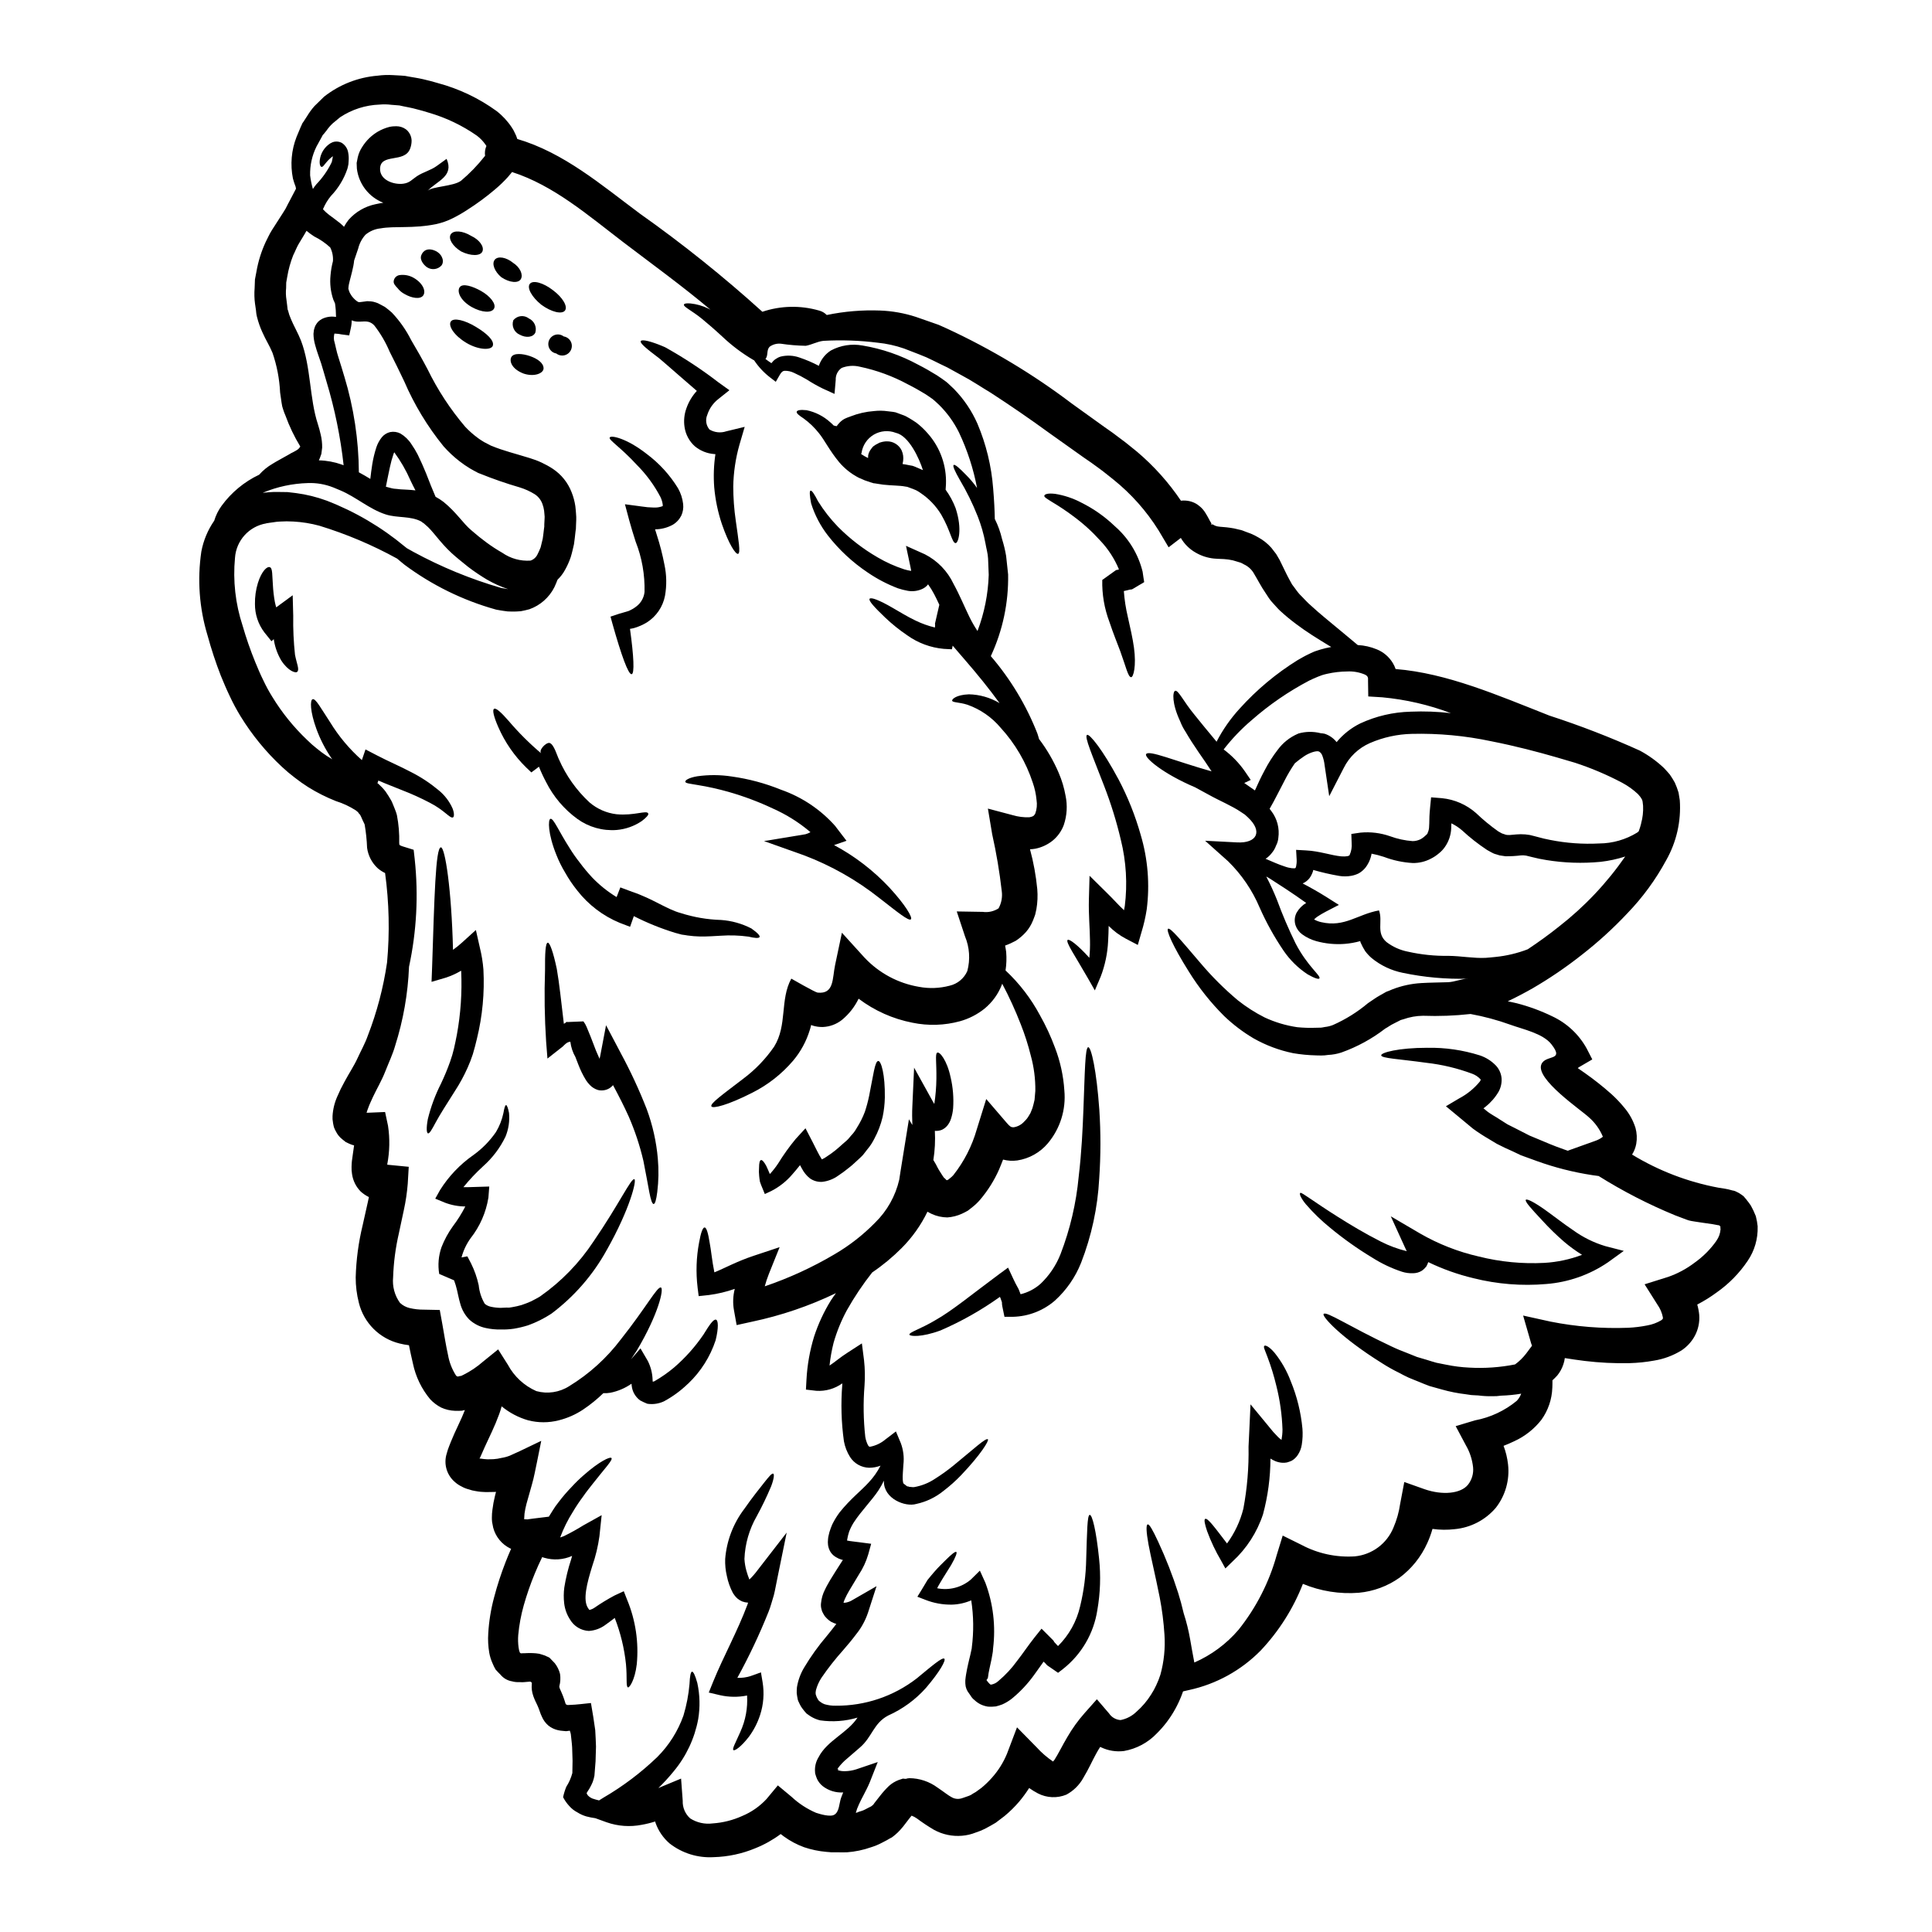 <?xml version="1.0" encoding="UTF-8"?>
<!-- Uploaded to: SVG Repo, www.svgrepo.com, Generator: SVG Repo Mixer Tools -->
<svg fill="#000000" width="800px" height="800px" version="1.1" viewBox="144 144 512 512" xmlns="http://www.w3.org/2000/svg">
 <g>
  <path d="m249.8 367.89-0.059-0.059c0 0.027 0.027 0.027 0.059 0.059zm-35.086-85.246-0.172 0.059v0.004c-4.535 0.766-7.953 4.539-8.266 9.125-0.578 6.062 0.109 12.18 2.012 17.965 0.945 3.273 2.062 6.5 3.352 9.656 0.668 1.602 1.312 3.18 2.129 4.809 0.707 1.516 1.504 2.988 2.391 4.406 2.559 4.191 5.656 8.027 9.219 11.414 0.809 0.809 1.664 1.566 2.566 2.273 0.848 0.703 1.73 1.359 2.652 1.969 0.555 0.32 1.02 0.641 1.488 0.906-0.059-0.09-0.176-0.203-0.266-0.324-1.637-2.402-2.973-4.996-3.969-7.727-1.719-4.723-1.688-7.641-1.02-7.871 0.789-0.32 2.215 2.394 4.637 6.066 2.293 3.754 5.133 7.148 8.43 10.062l0.965-2.828 3.031 1.574c2.949 1.547 6.215 2.918 9.055 4.434l-0.004-0.004c2.594 1.312 5.031 2.918 7.262 4.781 1.617 1.305 2.898 2.977 3.734 4.875 0.523 1.371 0.395 2.242 0.086 2.363-0.82 0.293-2.246-1.926-6.156-3.91-2.336-1.223-4.742-2.316-7.199-3.266-1.969-0.816-4.109-1.602-6.383-2.594l-0.004-0.004c-0.039 0.039-0.059 0.094-0.059 0.148l-0.203 0.551c0.117 0.09 0.203 0.148 0.324 0.234h-0.004c0.672 0.602 1.285 1.258 1.836 1.969 0.555 0.789 1.051 1.605 1.52 2.422 0.352 0.672 0.465 1.137 0.727 1.691l0.32 0.816c0.176 0.438 0.324 0.883 0.441 1.34 0.473 2.441 0.676 4.926 0.609 7.41 0.027 0.152 0.047 0.309 0.059 0.465 0.258 0.184 0.543 0.316 0.848 0.395l2.918 0.906 0.293 2.566h-0.004c1.008 9.5 0.496 19.098-1.516 28.434-0.285 7.113-1.52 14.152-3.676 20.938-0.641 2.273-1.719 4.496-2.625 6.824-0.934 2.394-2.242 4.582-3.234 6.691-0.469 1.051-0.992 2.098-1.316 3.062-0.152 0.383-0.285 0.777-0.395 1.18l0.848-0.031 4.055-0.172 0.789 3.703h-0.004c0.504 3.359 0.434 6.781-0.203 10.117v0.145c0.203 0.027 0.438 0.027 0.613 0.059l5.074 0.496-0.266 4.519c-0.188 2.316-0.527 4.617-1.02 6.887-0.438 2.012-0.879 4.082-1.316 6.152h0.004c-0.895 3.848-1.41 7.773-1.543 11.723-0.242 2.414 0.41 4.832 1.832 6.793 0.699 0.652 1.555 1.113 2.481 1.344 1.27 0.305 2.574 0.453 3.883 0.438l4.168 0.086 0.699 3.848c0.523 2.918 0.934 5.629 1.488 8.078 0.332 1.906 1.035 3.731 2.07 5.371 0.172 0.293 0.23 0.113 0.266 0.293 0.027-0.031 0.027 0 0.027 0s0 0.059 0.117 0v-0.004c0.059 0.008 0.121 0.027 0.172 0.059l0.395-0.117c0.145-0.035 0.289-0.055 0.438-0.059l0.613-0.293c1.871-0.938 3.617-2.113 5.188-3.496l3.996-3.234 2.566 4.051v-0.004c1.66 3.113 4.32 5.578 7.551 7.004 2.961 0.824 6.137 0.344 8.723-1.316 5.297-3.234 9.938-7.441 13.68-12.395 6.691-8.426 9.684-14.141 10.629-13.734 0.789 0.32-0.555 6.852-6.414 16.707-0.465 0.727-0.992 1.516-1.516 2.301l-0.004 0.004c0.074-0.07 0.145-0.148 0.203-0.23l2.301-2.652 1.926 3.293c0.797 1.559 1.234 3.273 1.285 5.019l0.027 0.492c0.188 0.016 0.375-0.035 0.527-0.145 1.824-1.051 3.551-2.258 5.16-3.613 2.953-2.547 5.562-5.469 7.758-8.691 1.547-2.508 2.625-4.141 3.324-3.969 0.609 0.145 0.727 2.129-0.09 5.457-1.438 4.359-3.926 8.293-7.25 11.461l-0.172 0.145c-1.871 1.805-3.981 3.344-6.269 4.578-1.312 0.613-2.766 0.848-4.199 0.672l-0.176-0.031-0.113-0.027h-0.004c-0.637-0.258-1.262-0.551-1.867-0.879-0.664-0.504-1.215-1.152-1.605-1.891-0.305-0.602-0.504-1.254-0.582-1.926l-0.059-0.582c-1.684 1.176-3.59 1.988-5.602 2.391-0.613 0.105-1.242 0.145-1.863 0.117-1.648 1.598-3.434 3.047-5.34 4.328-1.973 1.32-4.164 2.289-6.469 2.863-2.66 0.684-5.449 0.684-8.109 0-2.574-0.738-4.965-2-7.031-3.703-0.203 0.727-0.395 1.398-0.641 2.039-0.609 1.664-1.25 3.18-1.926 4.637-0.641 1.371-1.281 2.754-1.926 4.141l-0.848 1.926-0.395 0.879-0.148 0.203 0.004-0.004c0.176 0.008 0.352 0.027 0.527 0.055 0.242 0.051 0.484 0.078 0.727 0.094 0.535 0.062 1.07 0.078 1.609 0.055 0.293 0 0.551 0 0.875-0.027h-0.004c0.699-0.043 1.395-0.152 2.07-0.324 0.77-0.121 1.523-0.324 2.246-0.609l2.598-1.18 5.727-2.746c-0.395 1.898-0.758 3.789-1.137 5.656-0.438 1.969-0.727 3.848-1.344 5.953-0.465 1.691-0.961 3.383-1.43 5.074v-0.004c-0.227 0.855-0.402 1.723-0.523 2.602-0.145 1.926-0.09 1.312-0.059 1.484 0.086 0.031-0.145 0.031 0.496 0.031l0.32 0.027 0.555-0.086 1.078-0.145 4.055-0.496c0.293-0.496 0.641-0.992 0.934-1.488l-0.004-0.004c0.512-0.844 1.078-1.652 1.695-2.418 1.066-1.402 2.215-2.734 3.438-3.996 1.012-1.102 2.082-2.144 3.211-3.121 4.141-3.644 6.941-4.93 7.32-4.519 0.438 0.496-1.805 2.797-4.93 6.793-0.789 1.023-1.691 2.102-2.566 3.387-0.973 1.301-1.879 2.656-2.711 4.055-1.363 2.148-2.5 4.434-3.387 6.82 0.367-0.109 0.73-0.242 1.082-0.395 1.727-0.848 3.41-1.781 5.043-2.801l4.871-2.711-0.586 5.543 0.004-0.004c-0.371 2.691-1.004 5.34-1.895 7.902-1.402 4.519-2.625 9.102-1.078 11.258 0.172 0.32 0.172 0.203 0.23 0.293 0.059 0.086 0.059 0.086 0.086 0.145 0.48-0.129 0.934-0.336 1.344-0.613 1.707-1.18 3.477-2.258 5.305-3.234l2.453-1.137 0.902 2.301c2.231 5.394 3.102 11.254 2.539 17.062-0.496 4.199-1.969 6.297-2.336 6.125-0.582-0.234-0.172-2.394-0.523-6.156-0.441-4.199-1.441-8.316-2.977-12.25-0.727 0.555-1.543 1.18-2.481 1.84h0.004c-1.281 0.953-2.809 1.508-4.402 1.605-2.062-0.105-3.93-1.246-4.973-3.027-0.84-1.289-1.371-2.758-1.547-4.285-0.164-1.398-0.152-2.809 0.031-4.203 0.402-2.519 1.008-5.008 1.809-7.434 0.086-0.324 0.172-0.613 0.262-0.934-2.324 1.035-4.938 1.211-7.379 0.496l-0.555-0.176c-0.699 1.43-1.371 2.918-1.969 4.375-1.133 2.742-2.106 5.543-2.914 8.398-0.727 2.574-1.215 5.207-1.461 7.871-0.09 1.098-0.059 2.203 0.09 3.293 0.113 0.395 0.113 0.992 0.293 1.18 0.027 0.145 0 0.117 0.086 0.23v0.004c0.074 0.082 0.18 0.133 0.289 0.145h0.086l0.438-0.027c0.555 0.027 1.18-0.086 2.539-0.031 0.586 0.016 1.172 0.074 1.75 0.176 0.527 0.172 1.082 0.293 1.574 0.496 0.465 0.293 1.078 0.352 1.398 0.816l1.137 1.18c0.66 0.844 1.137 1.82 1.398 2.859 0.16 1.07 0.098 2.16-0.176 3.207-0.027 0.23-0.027 0.145 0 0.203 0.027 0.059-0.055 0.059 0.031 0.176v0.004c0.043 0.09 0.074 0.188 0.086 0.289l0.395 0.902c0.285 0.629 0.539 1.27 0.754 1.926l0.266 0.82 0.059 0.203c0.023 0.105 0.074 0.207 0.145 0.289 0.062 0.086 0.16 0.141 0.266 0.148 0.055 0.027 0.113 0.027 0.172 0.059h0.145l0.613-0.031c0.699 0 1.746-0.113 2.68-0.203 0.934-0.09 1.871-0.203 2.754-0.293 0.438 2.422 0.82 4.898 1.137 7.176 0.086 1.777 0.176 2.945 0.203 4.371-0.059 1.344-0.086 2.625-0.117 3.91-0.113 1.281-0.199 2.508-0.293 3.734h0.008c-0.105 0.586-0.262 1.16-0.465 1.719-0.23 0.551-0.395 0.875-0.582 1.223v0.004c-0.184 0.375-0.398 0.734-0.641 1.078-0.148 0.203-0.281 0.418-0.395 0.641 0.066 0.223 0.172 0.43 0.32 0.613 0.344 0.367 0.762 0.652 1.227 0.844 0.574 0.195 1.156 0.359 1.746 0.496l1.109-0.695 0.004-0.004c5.184-3.012 9.992-6.637 14.316-10.793 3.102-3.102 5.473-6.856 6.941-10.992 0.82-2.727 1.359-5.531 1.605-8.371 0.086-2.098 0.32-3.234 0.668-3.262 0.352-0.027 0.848 0.992 1.402 3.004v-0.004c0.684 3.156 0.762 6.41 0.23 9.594-0.945 5.09-3.184 9.848-6.5 13.824-1.266 1.555-2.621 3.035-4.055 4.434 0.293-0.148 0.594-0.277 0.902-0.391l5.117-2.129 0.438 5.902h-0.004c-0.066 1.762 0.656 3.465 1.969 4.641 1.77 1.141 3.887 1.613 5.977 1.336 2.699-0.18 5.348-0.848 7.816-1.965 2.445-1.02 4.644-2.551 6.445-4.492l3.004-3.617 3.644 3.035c1.898 1.773 4.09 3.203 6.477 4.227 1.078 0.352 3.789 1.18 4.867 0.496 1.312-0.789 1.254-2.977 1.75-4.406 0.172-0.523 0.395-0.992 0.582-1.488l0.004 0.004c-1.965 0.121-3.906-0.48-5.457-1.691-0.613-0.496-1.109-1.125-1.457-1.836-0.09-0.188-0.168-0.383-0.23-0.582l-0.09-0.266-0.086-0.266c-0.027-0.059-0.117-0.395-0.117-0.395 0-0.117-0.027-0.395-0.027-0.395l-0.004 0.004c-0.113-1.367 0.211-2.738 0.934-3.91 2.273-4.434 7.699-6.441 10.324-10.496-3.215 0.957-6.598 1.203-9.914 0.73-0.867-0.211-1.695-0.555-2.453-1.02-0.395-0.266-0.816-0.527-1.18-0.82-0.383-0.418-0.746-0.855-1.078-1.312-0.266-0.344-0.492-0.715-0.676-1.109l-0.23-0.496-0.117-0.23-0.059-0.117c-0.043-0.094-0.074-0.191-0.09-0.293l-0.027-0.059c0-0.051-0.008-0.102-0.031-0.145-0.113-0.551-0.199-1.078-0.262-1.633h0.004c-0.012-0.516 0.008-1.031 0.059-1.543 0.301-1.836 0.941-3.598 1.895-5.191 1.754-2.945 3.754-5.734 5.977-8.344 0.875-1.078 1.75-2.156 2.566-3.238-0.484-0.145-0.957-0.34-1.402-0.582-0.535-0.336-1.016-0.746-1.426-1.223-0.121-0.121-0.23-0.25-0.32-0.395l-0.176-0.293-0.172-0.293-0.23-0.465-0.004 0.004c-0.027-0.047-0.047-0.094-0.059-0.145l-0.059-0.203-0.117-0.438-0.004-0.004c-0.125-0.484-0.152-0.988-0.086-1.488 0.117-1.25 0.473-2.469 1.051-3.59 0.438-0.934 0.934-1.746 1.398-2.566 0.938-1.574 1.898-3.004 2.754-4.371 0.203-0.293 0.395-0.613 0.586-0.906l-0.352-0.086h0.004c-0.496-0.137-0.969-0.34-1.402-0.613-0.613-0.332-1.137-0.812-1.516-1.398-0.355-0.578-0.586-1.223-0.672-1.895-0.059-0.496-0.059-0.996 0-1.488 0.02-0.367 0.078-0.727 0.176-1.078l0.203-0.848h0.004c0.211-0.695 0.465-1.375 0.754-2.039 0.547-1.105 1.191-2.16 1.926-3.148 2.891-3.613 5.746-5.773 7.672-7.898 1.27-1.336 2.34-2.852 3.18-4.492-0.961 0.367-1.98 0.551-3.008 0.551-2.062-0.047-3.965-1.117-5.074-2.859-0.797-1.27-1.348-2.68-1.617-4.156-0.695-4.965-0.84-9.992-0.438-14.992v-0.355c-1.996 1.434-4.426 2.129-6.879 1.969l-2.754-0.32 0.145-2.652c0.207-3.859 0.883-7.68 2.012-11.375 1.094-3.356 2.582-6.566 4.434-9.566 0.438-0.699 0.902-1.316 1.371-1.969-7.074 3.406-14.531 5.941-22.211 7.562l-4.113 0.906-0.699-3.883c-0.348-1.895-0.277-3.848 0.203-5.715-2.223 0.781-4.519 1.328-6.852 1.633l-2.711 0.293-0.293-2.301h0.004c-0.477-3.965-0.344-7.977 0.395-11.902 0.465-2.598 0.961-3.996 1.457-3.996 0.496 0 0.934 1.43 1.344 4.023 0.395 1.969 0.613 4.781 1.254 7.871 2.754-1.109 5.977-2.918 10.379-4.375l6.91-2.301-2.859 7.117c-0.422 1.062-0.781 2.152-1.078 3.262 6.398-2.172 12.555-4.996 18.375-8.426 3.988-2.316 7.648-5.16 10.875-8.457 3.172-3.102 5.391-7.051 6.387-11.375 0.117-0.789 0.23-1.547 0.352-2.301l2.215-13.711 0.906 1.52c-0.059-1.633-0.086-3.297 0-4.961l0.465-10.234 4.961 8.953c0.117 0.23 0.266 0.469 0.395 0.668l-0.004 0.004c0.344-2.215 0.527-4.449 0.555-6.691 0.059-4.199-0.352-6.477 0.172-6.879 0.641-0.496 2.656 2.012 3.59 6.477h0.004c0.629 2.691 0.855 5.461 0.668 8.223-0.078 0.934-0.266 1.859-0.555 2.754-0.211 0.691-0.559 1.336-1.02 1.895-0.379 0.441-0.844 0.797-1.371 1.051-0.598 0.246-1.25 0.348-1.895 0.289 0.141 2.586 0.012 5.176-0.395 7.731l0.695 1.18c0.484 0.996 1.043 1.949 1.664 2.863l0.395 0.582c0.145 0.172 0.266 0.203 0.395 0.352 0.121 0.102 0.227 0.219 0.32 0.348 0.059 0 0.117-0.031 0.145 0.027 0.117-0.086 0.203-0.059 0.324-0.145h-0.004c0.125-0.117 0.258-0.223 0.395-0.32 0.352-0.258 0.672-0.551 0.961-0.875 2.844-3.598 4.953-7.719 6.211-12.129l2.508-8.051 5.484 6.383c0.848 0.965 1.109 1.109 1.75 1.109v0.004c1.105-0.16 2.117-0.707 2.859-1.547 0.246-0.238 0.48-0.488 0.699-0.758 0.191-0.25 0.363-0.516 0.523-0.789l0.395-0.668c0.031-0.121 0.082-0.242 0.148-0.352l0.395-0.992c0.203-0.699 0.395-1.43 0.555-2.188 0.027-0.789 0.172-1.543 0.203-2.363v0.004c0.039-3.184-0.371-6.356-1.223-9.422-0.691-2.785-1.57-5.523-2.625-8.191-1.434-3.691-3.078-7.293-4.93-10.789-0.016 0.09-0.047 0.176-0.09 0.258-0.961 2.484-2.547 4.672-4.606 6.363-1.914 1.527-4.113 2.66-6.473 3.32-4.121 1.129-8.449 1.262-12.629 0.395-5.176-1.008-10.051-3.184-14.258-6.363-1.059 2.191-2.582 4.125-4.465 5.66-1.426 1.113-3.156 1.754-4.961 1.84-0.957 0.031-1.914-0.102-2.824-0.395-0.105-0.055-0.215-0.102-0.324-0.145-0.113 0.469-0.23 0.965-0.395 1.43-0.906 2.938-2.394 5.664-4.371 8.02-3.012 3.539-6.699 6.434-10.852 8.516-6.531 3.324-10.469 4.258-10.816 3.617-0.441-0.727 2.945-3.121 8.426-7.32v-0.004c3.18-2.371 5.945-5.246 8.195-8.512 3.543-5.688 1.488-12.426 4.551-18.023 0 0 6.269 3.617 6.965 3.703 4.438 0.465 3.883-3.762 4.641-7.32l1.805-8.547 6.039 6.652h0.004c3.824 4.055 8.863 6.75 14.355 7.68 2.703 0.512 5.481 0.41 8.137-0.293 2.09-0.48 3.832-1.918 4.695-3.879 0.82-3.055 0.602-6.293-0.613-9.211l-2.184-6.594 6.91 0.117v0.004c1.457 0.195 2.934-0.137 4.168-0.934 0.77-1.395 1.066-3 0.848-4.578-0.578-5.066-1.426-10.102-2.539-15.078l-1.133-6.785 6.59 1.746c1.426 0.422 2.914 0.609 4.402 0.555 1.02-0.23 1.105-0.266 1.543-0.934v0.004c0.434-1.176 0.555-2.441 0.352-3.68-0.148-1.551-0.48-3.078-0.992-4.547-1.773-5.406-4.676-10.367-8.516-14.566-2.328-2.773-5.359-4.879-8.777-6.09-2.246-0.73-4.027-0.555-4.082-1.109-0.031-0.395 1.078-1.516 4.402-1.66v-0.004c2.879 0.055 5.695 0.859 8.168 2.336-2.652-3.676-5.832-7.613-9.332-11.641-1.051-1.223-2.07-2.422-3.09-3.586l-0.203 0.961-2.129-0.113h-0.004c-3.512-0.309-6.879-1.559-9.742-3.617-2.047-1.387-3.977-2.938-5.773-4.637-2.887-2.754-4.492-4.519-4.168-5.016 0.324-0.496 2.594 0.352 6.094 2.391 1.75 0.992 3.762 2.273 6.098 3.387v-0.004c1.633 0.797 3.348 1.41 5.117 1.836l0.059-0.695c-0.039-0.129-0.051-0.262-0.027-0.395l1.137-4.93c-0.441-0.992-0.906-1.926-1.375-2.828-0.473-0.902-1.008-1.77-1.602-2.594-0.406 0.531-0.938 0.949-1.547 1.223-1.191 0.547-2.523 0.719-3.816 0.496-0.891-0.16-1.77-0.383-2.625-0.668-2.82-1.07-5.504-2.473-7.992-4.172-4.031-2.695-7.606-6.016-10.586-9.84-1.969-2.543-3.473-5.418-4.434-8.488-0.395-2.102-0.469-3.293-0.145-3.387 0.324-0.09 0.992 0.879 1.969 2.801v0.004c1.523 2.449 3.301 4.727 5.309 6.793 3.117 3.144 6.641 5.859 10.469 8.078 2.231 1.312 4.598 2.379 7.059 3.18 0.555 0.168 1.117 0.297 1.688 0.395 0.059-0.027 0.117 0 0.176 0-0.059-0.293-0.117-0.668-0.203-1.047l-1.18-5.574 5.016 2.246c3.32 1.699 5.984 4.445 7.578 7.82 1.633 2.973 2.863 6.008 4.231 8.805 0.625 1.281 1.336 2.519 2.129 3.703 1.809-4.762 2.812-9.785 2.973-14.875-0.055-1.484-0.113-2.945-0.172-4.328-0.059-1.387-0.496-2.754-0.699-4.051-0.453-2.434-1.137-4.816-2.043-7.117-1.328-3.371-2.93-6.629-4.785-9.742-1.281-2.246-1.895-3.617-1.602-3.879 0.293-0.262 1.43 0.695 3.293 2.621l0.004 0.004c1.07 1.066 2.047 2.231 2.914 3.469-0.965-5.082-2.57-10.02-4.781-14.695-1.328-2.695-3.09-5.152-5.219-7.269l-0.965-0.902-0.496-0.438-0.113-0.09-0.203-0.172c-0.586-0.438-1.281-0.875-1.969-1.344-1.43-0.875-2.977-1.75-4.551-2.539-4.008-2.176-8.309-3.758-12.773-4.691-1.598-0.391-3.281-0.281-4.812 0.32-1.039 0.719-1.633 1.918-1.574 3.18l-0.32 3.703-3.148-1.43c-1.434-0.707-2.824-1.492-4.168-2.359-1.102-0.66-2.242-1.254-3.414-1.781-0.777-0.387-1.637-0.574-2.504-0.551-0.469 0.027-0.82 0.32-1.223 0.992l-1.109 1.926-1.402-1.082h-0.004c-1.688-1.285-3.152-2.84-4.328-4.606l-0.176-0.086c-2.984-1.75-5.758-3.836-8.266-6.215-2.129-1.969-3.883-3.469-5.367-4.691-2.754-2.246-5.074-3.238-4.781-3.82 0.086-0.266 0.699-0.352 1.75-0.266h-0.004c1.621 0.172 3.199 0.625 4.664 1.34 0.203 0.086 0.395 0.23 0.613 0.324-7.477-6.297-15.352-11.988-23.242-17.996-9.129-6.969-18.312-14.957-29.367-18.5-0.031 0.059-0.09 0.117-0.117 0.176-0.324 0.395-0.613 0.754-0.906 1.078l0.004 0.004c-1.102 1.219-2.285 2.359-3.543 3.41-2.277 1.93-4.684 3.703-7.203 5.309-1.266 0.84-2.578 1.598-3.938 2.273-1.422 0.715-2.934 1.242-4.488 1.574-6.039 1.223-10.906 0.438-14.609 1.109h-0.004c-1.48 0.145-2.883 0.734-4.023 1.688-0.938 1.039-1.598 2.293-1.926 3.652l-1.078 3.176c-0.055 0.496-0.113 0.965-0.203 1.402-0.395 2.012-0.902 3.586-1.18 4.898h-0.004c-0.074 0.391-0.121 0.785-0.145 1.18 0.102 0.379 0.23 0.75 0.391 1.109 0.203 0.293 0.395 0.727 0.555 0.906h0.004c0.109 0.086 0.199 0.195 0.262 0.32 0.059 0.117 0.395 0.352 0.523 0.527 0.789 0.727 1.051 0.727 1.281 0.695l1.371-0.172 0.613-0.086c0.324 0 0.641 0.027 0.965 0.055 0.418 0.031 0.832 0.121 1.227 0.262l0.113 0.031c0.16 0.051 0.316 0.109 0.469 0.176h0.027l0.266 0.145 0.523 0.266 1.082 0.582-0.004-0.004c0.648 0.477 1.27 0.98 1.867 1.516 2.055 2.168 3.777 4.625 5.117 7.297 1.398 2.332 2.945 5.074 4.328 7.699v-0.004c2.672 5.484 6.023 10.609 9.977 15.254 1.016 1.082 2.125 2.066 3.32 2.945 0.586 0.465 1.109 0.727 1.664 1.105l1.137 0.586 0.609 0.32 0.176 0.086h0.004c0.059 0.016 0.117 0.035 0.172 0.059 2.918 1.223 6.184 2.012 10.031 3.207h0.004c2.156 0.645 4.207 1.598 6.094 2.832 2.269 1.504 4.016 3.676 4.996 6.219 0.477 1.191 0.809 2.434 0.992 3.703 0.09 0.641 0.117 1.254 0.176 1.898 0.059 0.641 0.086 1.312 0.059 1.719l-0.059 1.461-0.031 0.902-0.113 0.82c-0.117 1.078-0.234 2.156-0.395 3.266-0.266 1.137-0.496 2.242-0.848 3.383l0.004-0.004c-0.406 1.203-0.922 2.363-1.547 3.469-0.523 0.953-1.188 1.816-1.969 2.566-0.234 0.641-0.527 1.312-0.848 2.012-1.375 2.711-3.738 4.793-6.602 5.812-0.754 0.203-1.543 0.395-2.301 0.527h-0.004c-0.805 0.07-1.613 0.102-2.422 0.086-0.703 0.012-1.406-0.047-2.102-0.176l-0.934-0.145-0.465-0.09-0.23-0.027-0.395-0.086-0.117-0.031c-8.695-2.434-16.871-6.449-24.113-11.84-0.699-0.582-1.371-1.105-1.969-1.633-6.555-3.609-13.465-6.531-20.617-8.719-2.242-0.609-4.539-0.98-6.856-1.109-0.609-0.027-1.18-0.055-1.805-0.055-0.555 0.027-1.105 0.027-1.66 0.055h-0.004c-0.645 0.02-1.289 0.09-1.926 0.203l-1.051 0.145-0.496 0.086zm14.859-102.91c-0.027 0 0 0.031 0 0.031l-0.059 0.059-0.32 0.609c-0.469 0.82-0.906 1.605-1.316 2.394-1.18 2.379-1.762 5.012-1.691 7.668 0.148 1.215 0.391 2.414 0.734 3.59 0.277-0.426 0.578-0.836 0.898-1.227 1.559-1.617 2.867-3.453 3.883-5.453 0.062-0.172 0.141-0.336 0.23-0.496l0.172-0.816c0.059-0.324 0.086-0.527 0.117-0.699h0.004c-0.68 0.492-1.285 1.07-1.812 1.723-0.609 0.699-0.844 1.18-1.223 1.105-0.293-0.055-0.582-0.695-0.438-1.836 0.227-1.793 1.234-3.398 2.754-4.375 0.363-0.227 0.762-0.387 1.184-0.465 0.629-0.098 1.27 0.004 1.836 0.289 0.941 0.574 1.582 1.535 1.754 2.625 0.137 0.73 0.172 1.477 0.113 2.219l-0.059 0.848c-0.086 0.551-0.172 0.754-0.262 1.18-0.906 2.703-2.402 5.172-4.375 7.231-0.836 1.016-1.523 2.144-2.039 3.352l-0.059 0.176c0.496 0.547 1.043 1.047 1.633 1.488 0.848 0.641 1.805 1.312 2.887 2.184 0.324 0.266 0.699 0.613 1.051 0.965 0.355-0.652 0.762-1.277 1.223-1.863 1.859-2.098 4.344-3.539 7.086-4.113 0.699-0.172 1.398-0.266 2.098-0.395-3.82-1.5-6.512-4.977-7-9.051l-0.059-1.488c0.086-0.496 0.203-0.992 0.293-1.488 0.223-0.984 0.621-1.918 1.18-2.758 1.051-1.695 2.5-3.106 4.227-4.109 0.906-0.512 1.879-0.91 2.887-1.18 0.621-0.148 1.258-0.215 1.895-0.203 0.922-0.008 1.82 0.277 2.566 0.812 0.922 0.719 1.477 1.809 1.516 2.977 0.004 0.738-0.129 1.469-0.395 2.156-1.461 3.91-7.871 1.109-7.961 5.309-0.086 3.062 3.731 4.328 6.211 3.969 1.66-0.234 2.246-1.109 3.543-1.969 1.66-1.105 3.644-1.547 5.246-2.711 0.879-0.641 1.75-1.281 2.625-1.895 2.043 4.637-2.508 5.801-5.047 8.484 1.137-1.18 6.824-1.18 8.836-2.656l0.004 0.004c2.312-1.945 4.426-4.125 6.297-6.504 0.027-0.055 0.066-0.102 0.113-0.145-0.129-0.879-0.008-1.781 0.352-2.594-0.086-0.145-0.172-0.293-0.262-0.395-0.625-0.891-1.383-1.676-2.246-2.332-3.887-2.715-8.191-4.773-12.746-6.094-1.137-0.352-2.301-0.699-3.414-0.965-0.902-0.266-2.332-0.523-3.469-0.758l-0.906-0.199-0.727-0.059-1.488-0.117 0.004-0.004c-1.012-0.125-2.031-0.141-3.043-0.051-3.734 0.129-7.356 1.289-10.469 3.352-0.672 0.555-1.316 1.105-1.969 1.633-0.613 0.57-1.16 1.207-1.633 1.895l-0.754 0.934zm380.22 289.32c0.105 3.219-0.812 6.391-2.621 9.055-2.211 3.297-5.016 6.152-8.266 8.426-1.621 1.195-3.332 2.258-5.117 3.18 0.258 0.902 0.434 1.824 0.523 2.758 0.145 1.898-0.25 3.797-1.137 5.481-0.84 1.578-2.059 2.918-3.543 3.91-2.231 1.375-4.707 2.297-7.289 2.711-2.141 0.387-4.305 0.613-6.477 0.672-3.977 0.09-7.949-0.105-11.898-0.582-1.805-0.234-3.543-0.469-5.277-0.758-0.074 0.574-0.203 1.141-0.395 1.691-0.352 1.062-0.895 2.051-1.602 2.918-0.438 0.465-0.848 0.902-1.281 1.281 0 0.641 0 1.312-0.031 1.969h-0.004c-0.102 3.051-1.105 6.004-2.883 8.484-1.91 2.449-4.383 4.398-7.203 5.688-0.934 0.469-1.898 0.848-2.828 1.223l-0.004 0.004c0.598 1.578 0.996 3.223 1.184 4.898 0.473 4.117-0.691 8.254-3.242 11.523-2.75 3.227-6.652 5.258-10.879 5.656-1.961 0.23-3.945 0.211-5.902-0.062-0.359 1.281-0.816 2.531-1.371 3.738-1.625 3.637-4.156 6.801-7.352 9.184-3.195 2.262-6.93 3.644-10.828 4-5.047 0.391-10.113-0.418-14.789-2.359-2.555 6.543-6.348 12.531-11.168 17.645-5.188 5.285-11.805 8.934-19.043 10.496l-1.547 0.352c-0.113 0.352-0.262 0.727-0.395 1.078-0.48 1.242-1.047 2.449-1.691 3.617-1.312 2.383-2.961 4.562-4.898 6.473-2.328 2.434-5.371 4.055-8.688 4.637-2.055 0.254-4.141-0.078-6.012-0.965-0.098-0.027-0.184-0.078-0.262-0.145-0.395 0.582-0.727 1.18-1.078 1.805-1.051 1.898-1.926 3.969-3.473 6.535h0.004c-1.039 1.832-2.578 3.336-4.434 4.332-2.434 1-5.184 0.879-7.523-0.324-0.809-0.426-1.59-0.902-2.336-1.43-0.789 1.234-1.656 2.418-2.594 3.543-1.203 1.418-2.531 2.727-3.969 3.91l-2.301 1.746c-0.906 0.555-1.926 1.109-2.918 1.633-0.77 0.379-1.57 0.703-2.387 0.965-1.156 0.461-2.379 0.75-3.617 0.848-2.582 0.223-5.172-0.324-7.441-1.574-1.555-0.914-3.055-1.91-4.5-2.988-0.441-0.312-0.922-0.57-1.426-0.762-0.176 0.23-0.395 0.496-0.613 0.758l-1.633 2.125-0.004 0.004c-0.445 0.551-0.922 1.078-1.426 1.574-0.523 0.496-0.695 0.613-1.078 0.938l-0.465 0.352c-0.051 0.023-0.102 0.055-0.148 0.086l-0.176 0.086-0.32 0.172-0.672 0.395-1.344 0.699c-0.91 0.484-1.867 0.879-2.856 1.184-2.07 0.727-4.227 1.18-6.414 1.34-0.902 0.031-1.66 0-2.508 0h-1.691l-0.172-0.027-0.352-0.031-0.699-0.055h-0.004c-2.012-0.172-3.992-0.586-5.902-1.227-1.918-0.695-3.723-1.66-5.371-2.859-0.32-0.23-0.582-0.438-0.848-0.641h0.004c-2.047 1.527-4.281 2.781-6.648 3.734-3.523 1.477-7.293 2.289-11.113 2.391-4.199 0.25-8.344-1.035-11.664-3.617-1.695-1.457-2.981-3.332-3.731-5.438-0.051-0.125-0.09-0.258-0.117-0.395-1.16 0.371-2.344 0.664-3.543 0.875-3.113 0.613-6.336 0.383-9.332-0.672l-2.977-1.078c-0.793-0.105-1.582-0.258-2.359-0.465-0.844-0.242-1.652-0.605-2.394-1.078-0.82-0.422-1.551-0.996-2.156-1.691-0.652-0.699-1.203-1.484-1.633-2.336 0.199-0.941 0.484-1.863 0.848-2.754 0.723-1.125 1.262-2.356 1.605-3.644 0-1.051 0.027-2.16 0.055-3.266-0.055-1.18-0.086-2.336-0.113-3.543-0.059-1.137-0.266-2.566-0.352-3.5-0.059-0.312-0.145-0.613-0.266-0.906-0.297 0.055-0.598 0.094-0.898 0.117h-0.203l-0.613-0.059h-0.004c-0.48-0.023-0.961-0.094-1.43-0.203-0.926-0.211-1.797-0.629-2.539-1.227-0.746-0.645-1.336-1.449-1.719-2.359-0.215-0.445-0.398-0.906-0.551-1.375l-0.297-0.816c-0.172-0.438-0.348-0.848-0.551-1.254l-0.324-0.668c-0.203-0.469-0.395-0.906-0.555-1.371h0.004c-0.359-1-0.492-2.062-0.395-3.121l0.027-0.266v0.004c-0.051-0.195-0.203-0.344-0.395-0.395h-0.266l-1.344 0.113-0.523 0.031-0.906-0.031h0.004c-0.609 0.035-1.219-0.035-1.805-0.199-1.215-0.195-2.316-0.828-3.094-1.781-0.438-0.438-0.875-0.879-1.281-1.344l-0.004 0.004c-0.32-0.555-0.602-1.129-0.84-1.723-0.395-0.879-0.68-1.805-0.848-2.754-0.285-1.691-0.375-3.406-0.262-5.117 0.188-3.223 0.707-6.418 1.547-9.535 0.836-3.188 1.859-6.324 3.059-9.395 0.465-1.18 0.934-2.336 1.457-3.5l-0.266-0.086h0.004c-2.223-1.102-3.863-3.109-4.492-5.508l-0.293-1.488h0.004c-0.047-0.391-0.066-0.785-0.059-1.18 0-0.703 0.047-1.406 0.148-2.102 0.148-1.215 0.371-2.426 0.668-3.617l0.23-0.906v0.004c0.027-0.055 0.047-0.113 0.062-0.176-0.523 0.027-0.961 0.027-1.402 0.027-0.887 0.043-1.77 0.023-2.652-0.055-0.438-0.059-0.902-0.09-1.398-0.203-0.598-0.082-1.184-0.23-1.75-0.438-0.691-0.168-1.352-0.434-1.969-0.785-0.641-0.309-1.23-0.707-1.754-1.184-2.164-1.844-3.012-4.809-2.156-7.519 0.086-0.352 0.203-0.699 0.32-1.082l0.324-0.875 0.465-1.18 0.934-2.184c0.641-1.375 1.281-2.754 1.926-4.172 0.324-0.699 0.555-1.371 0.848-2.043l-0.004-0.004c-0.258 0.078-0.523 0.137-0.789 0.18-0.609 0.027-1.18 0.059-1.805 0.027-1.281-0.043-2.543-0.34-3.707-0.875-1.078-0.562-2.055-1.301-2.887-2.188-2.281-2.738-3.852-5.992-4.578-9.477-0.395-1.66-0.727-3.262-1.051-4.84v-0.004c-0.844-0.102-1.684-0.254-2.508-0.465-2.606-0.641-4.984-1.984-6.879-3.879-1.898-1.898-3.238-4.277-3.883-6.883-0.566-2.207-0.852-4.481-0.844-6.766 0.129-4.641 0.742-9.258 1.836-13.773 0.469-2.07 0.906-4.109 1.371-6.125 0.09-0.465 0.203-0.934 0.293-1.371h-0.004c-0.785-0.379-1.508-0.871-2.156-1.457-1.262-1.266-2.074-2.906-2.316-4.68-0.105-0.625-0.145-1.258-0.121-1.891 0-0.613 0.059-1.051 0.09-1.52 0.199-1.633 0.438-2.973 0.582-4.141h0.004c-0.434-0.105-0.852-0.254-1.258-0.438l-0.934-0.438c-0.32-0.23-0.668-0.523-0.992-0.789h0.004c-0.672-0.531-1.219-1.203-1.605-1.965-0.219-0.375-0.406-0.773-0.555-1.184-0.086-0.352-0.176-0.699-0.23-1.051-0.055-0.352-0.117-0.727-0.145-1.078-0.016-0.281-0.016-0.562 0-0.844 0.102-1.805 0.539-3.574 1.281-5.223 0.551-1.305 1.176-2.582 1.867-3.82 1.25-2.336 2.566-4.285 3.469-6.269 0.902-1.984 2.016-3.938 2.715-5.949 2.434-6.269 4.148-12.793 5.117-19.449 0.723-7.891 0.547-15.836-0.523-23.684-0.711-0.34-1.375-0.77-1.969-1.285-1.531-1.418-2.519-3.324-2.801-5.391-0.078-2.062-0.293-4.121-0.641-6.156-0.051-0.094-0.09-0.191-0.117-0.289l-0.395-0.816c-0.234-0.496-0.469-1.137-0.699-1.516-0.188-0.156-0.348-0.344-0.469-0.555-0.113-0.203-0.465-0.395-0.641-0.582-1.648-1.062-3.434-1.898-5.309-2.481-2.555-1.012-5.016-2.25-7.348-3.703-1.238-0.785-2.438-1.633-3.59-2.539-1.164-0.883-2.285-1.828-3.352-2.828-4.258-3.961-7.957-8.484-10.996-13.445-1.062-1.738-2.027-3.543-2.883-5.394-0.82-1.691-1.574-3.5-2.305-5.277h-0.004c-1.367-3.516-2.547-7.098-3.539-10.734-2.18-7.195-2.738-14.781-1.637-22.219 0.555-2.934 1.715-5.715 3.414-8.168 0.426-1.426 1.09-2.766 1.969-3.965 2.578-3.527 5.996-6.356 9.945-8.223 1.016-1.148 2.215-2.125 3.543-2.891 1.047-0.668 2.098-1.18 3.207-1.836 0.582-0.324 1.18-0.641 1.746-0.992l0.469-0.23c0.902-0.496 1.457-0.699 1.926-1.52-1.582-2.602-2.902-5.356-3.938-8.223-0.227-0.5-0.422-1.02-0.582-1.547l-0.262-0.848-0.176-0.992c-0.117-0.934-0.266-1.836-0.395-2.754h0.004c-0.172-3.566-0.848-7.09-2.012-10.465-0.848-2.043-1.66-3.148-2.754-5.602-0.547-1.215-0.984-2.473-1.316-3.762l-0.059-0.23-0.027-0.117c-0.027-0.086-0.086-0.395-0.086-0.395l-0.059-0.395-0.086-0.816-0.234-1.605h-0.004c-0.191-1.41-0.227-2.836-0.113-4.254l0.086-2.273 0.395-2.07v-0.004c0.469-2.711 1.293-5.348 2.449-7.848 0.555-1.078 0.961-2.039 1.633-3.117s1.371-2.129 2.039-3.18c0.527-0.848 1.137-1.719 1.605-2.539 0.395-0.754 0.754-1.516 1.18-2.269l1.574-3.008c-0.027-0.172-0.059-0.32-0.086-0.496h0.004c-0.285-0.727-0.527-1.465-0.73-2.215-0.742-3.691-0.41-7.516 0.961-11.023 0.352-0.82 0.699-1.633 1.051-2.512l0.293-0.641 0.059-0.145c0.027-0.055 0.145-0.32 0.145-0.32l0.059-0.086 0.23-0.324 0.906-1.398 0.004 0.004c0.578-0.98 1.25-1.906 2.008-2.758 0.848-0.816 1.691-1.66 2.566-2.508v0.004c4.074-3.195 8.992-5.121 14.148-5.543 1.359-0.184 2.738-0.23 4.109-0.145l2.129 0.117 1.078 0.086 0.906 0.172c1.281 0.234 2.273 0.352 3.82 0.699 1.312 0.293 2.594 0.641 3.906 1.023v0.004c5.598 1.492 10.879 4.004 15.574 7.402 1.57 1.211 2.93 2.676 4.023 4.328 0.316 0.461 0.594 0.949 0.816 1.461 0.281 0.52 0.504 1.066 0.668 1.629 12.309 3.617 22.223 12.133 32.402 19.715v0.004c11.363 8.027 22.23 16.734 32.547 26.07 4.856-1.629 10.094-1.742 15.016-0.324 0.781 0.195 1.488 0.605 2.043 1.184 4.668-0.973 9.438-1.367 14.203-1.184 3.18 0.125 6.332 0.684 9.363 1.664 1.312 0.469 2.68 0.934 4.023 1.402l2.07 0.727 2.156 0.965c11.734 5.43 22.852 12.105 33.16 19.914 2.918 2.102 5.773 4.172 8.602 6.184l2.16 1.516 2.215 1.664c1.516 1.078 2.859 2.273 4.285 3.383 4.457 3.773 8.371 8.145 11.637 12.988 0.059 0 0.09-0.031 0.145-0.031 0.723-0.066 1.453-0.016 2.16 0.145 0.777 0.18 1.508 0.508 2.16 0.965 0.516 0.367 0.988 0.797 1.398 1.285 0.27 0.328 0.516 0.676 0.73 1.047 0.727 1.18 1.02 1.898 1.281 2.273l0.203 0.352c0 0.031 0.086-0.059-0.059 0.117 0 0.027-0.059 0.059-0.086 0.117h0.496c0.41 0.285 0.879 0.473 1.371 0.551 0.609 0.117 1.969 0.145 3.293 0.352 0.664 0.086 1.324 0.219 1.969 0.395l0.496 0.117 0.266 0.055 0.395 0.117 0.086 0.027 0.758 0.297 1.488 0.551c0.676 0.285 1.336 0.617 1.969 0.992 1.297 0.711 2.461 1.645 3.438 2.754l1.281 1.66 0.906 1.547c1.02 2.012 1.719 3.644 2.539 5.117l0.609 1.109 0.145 0.266c0.031 0.027 0.438 0.582 0.438 0.582 0.527 0.699 1.082 1.516 1.574 2.039 1.082 1.051 1.898 2.07 3.148 3.121 2.273 2.102 4.606 3.938 6.648 5.66 2.043 1.723 3.969 3.262 5.602 4.664h0.004c1.73 0.086 3.438 0.473 5.039 1.137 1.781 0.719 3.273 2 4.262 3.644 0.301 0.496 0.547 1.023 0.727 1.574 13.562 1.078 27.004 6.91 40.742 12.336 8.16 2.648 16.168 5.746 23.98 9.281 2.324 1.246 4.473 2.797 6.391 4.609 0.523 0.555 1.051 1.137 1.547 1.719 0.465 0.672 0.934 1.43 1.34 2.156l-0.004 0.004c0.395 0.859 0.723 1.746 0.992 2.656l0.324 2.012c0.387 5.547-0.871 11.086-3.617 15.918-2.769 5.121-6.223 9.84-10.266 14.031-3.75 3.992-7.805 7.688-12.133 11.051-4.129 3.258-8.484 6.223-13.035 8.867-2.156 1.223-4.328 2.363-6.535 3.414 0.789 0.172 1.574 0.32 2.394 0.523 3.227 0.832 6.363 1.984 9.359 3.438 3.883 1.805 7.094 4.797 9.16 8.547l1.484 2.891-3.5 2.039v-0.004c-0.125 0.078-0.242 0.164-0.352 0.266 0.641 0.438 1.316 0.906 1.969 1.371 2.418 1.703 4.734 3.543 6.945 5.508 1.223 1.109 2.363 2.309 3.41 3.586 1.34 1.574 2.348 3.398 2.973 5.367 0.383 1.387 0.453 2.84 0.203 4.258-0.184 1.004-0.559 1.965-1.105 2.828 7.039 4.289 14.793 7.262 22.895 8.777l1.691 0.262 0.902 0.176 1.109 0.293 0.293 0.059 0.145 0.027 0.395 0.145h-0.004c0.582 0.246 1.129 0.559 1.637 0.934l0.352 0.266 0.176 0.145 0.465 0.555 0.145 0.145 0.23 0.32c0.352 0.469 0.613 0.73 1.023 1.375v-0.004c0.52 0.922 0.965 1.875 1.344 2.859 0.234 0.898 0.398 1.816 0.492 2.738zm-10.934 3.762v0.004c0.66-0.914 1.047-1.996 1.109-3.121-0.059-0.113-0.031-0.352-0.059-0.395s0-0.031 0.086-0.09c-0.059-0.113-0.203-0.293-0.324-0.465l-0.348-0.059-1.43-0.266-3.035-0.438-1.75-0.266-0.875-0.145-0.395-0.086c-0.031 0-0.555-0.145-0.555-0.145h0.004c-0.043-0.016-0.082-0.035-0.117-0.059l-0.199-0.059-3.121-1.18-0.004-0.004c-7.004-2.887-13.758-6.359-20.18-10.383-0.555-0.086-1.082-0.145-1.664-0.23-5.039-0.766-9.992-2.027-14.785-3.762-1.371-0.496-2.754-0.992-4.172-1.516-1.371-0.672-2.754-1.316-4.227-1.969-0.699-0.352-1.43-0.699-2.129-1.051-0.699-0.438-1.402-0.848-2.129-1.281v-0.004c-1.457-0.84-2.871-1.758-4.227-2.754-1.402-1.18-2.754-2.273-4.113-3.414l-3.031-2.508 3.543-2.102v0.004c2.098-1.109 3.949-2.625 5.453-4.457 0.09-0.133 0.16-0.281 0.207-0.438 0 0 0.086 0-0.086-0.203h-0.004c-0.586-0.621-1.301-1.102-2.102-1.402-3.926-1.469-8.02-2.449-12.184-2.918-7.32-1.02-11.898-1.18-11.984-1.969-0.09-0.727 4.547-2.012 12.246-2.012l-0.004 0.004c4.707-0.09 9.395 0.59 13.883 2.008 1.648 0.547 3.137 1.496 4.332 2.758 0.852 0.941 1.367 2.144 1.453 3.41 0.059 1.199-0.211 2.391-0.785 3.445-0.898 1.535-2.078 2.891-3.473 3.996-0.172 0.145-0.395 0.293-0.551 0.438 0.254 0.176 0.5 0.371 0.727 0.582 1.137 0.961 2.566 1.633 3.789 2.481 0.613 0.395 1.254 0.789 1.867 1.18 0.672 0.32 1.316 0.668 1.969 0.988 1.316 0.672 2.598 1.344 3.848 1.969 1.316 0.555 2.598 1.078 3.848 1.605 2.156 0.934 4.258 1.719 6.269 2.422l7.262-2.598 0.004-0.004c0.75-0.246 1.449-0.621 2.07-1.105-0.816-1.965-2.07-3.715-3.672-5.117-2.016-1.926-14.293-10.18-12.629-14.086 1.109-2.652 6.269-0.699 2.656-5.305-2.246-2.891-7.644-3.996-10.906-5.191-3.426-1.234-6.949-2.18-10.531-2.832-4.18 0.465-8.391 0.621-12.594 0.469-1.777 0.02-3.543 0.336-5.219 0.934l-0.613 0.172-0.145 0.059h-0.004c-0.078 0.035-0.156 0.074-0.23 0.121l-1.43 0.727c-1.051 0.496-1.574 0.961-2.394 1.398h0.004c-3.512 2.707-7.43 4.844-11.609 6.328-1.133 0.371-2.309 0.586-3.5 0.641-0.605 0.102-1.223 0.148-1.836 0.148l-1.398-0.027v-0.004c-2.023-0.047-4.043-0.242-6.039-0.582-3.684-0.754-7.223-2.082-10.496-3.934-2.812-1.664-5.422-3.648-7.785-5.906-3.566-3.551-6.711-7.504-9.363-11.785-4.328-6.879-6.039-10.992-5.512-11.344 0.609-0.395 3.441 3.062 8.574 9.055 3.023 3.582 6.352 6.902 9.945 9.914 2.195 1.738 4.559 3.254 7.059 4.519 2.754 1.285 5.684 2.16 8.691 2.598 1.625 0.156 3.262 0.207 4.894 0.145l1.402-0.031c0.176 0 0.668-0.113 0.992-0.172 0.738-0.074 1.465-0.254 2.156-0.527 3.356-1.484 6.481-3.438 9.289-5.797 0.992-0.641 2.129-1.488 3.008-1.969l1.398-0.789 0.352-0.203 0.395-0.172 0.117-0.031 0.23-0.086 0.934-0.395h-0.004c2.449-0.949 5.027-1.512 7.644-1.668 2.363-0.145 4.723-0.145 7.086-0.23 1.777-0.059 3.676-0.934 5.309-0.934-5.785 0.16-11.57-0.359-17.234-1.547-3.035-0.605-5.871-1.949-8.266-3.902-0.641-0.555-1.219-1.176-1.727-1.852-0.465-0.734-0.875-1.504-1.223-2.301l-0.09-0.352c-1.324 0.371-2.684 0.613-4.055 0.727-2.559 0.203-5.133-0.043-7.609-0.727-1.344-0.375-2.609-0.988-3.734-1.812-0.812-0.602-1.422-1.434-1.746-2.387-0.367-1.125-0.25-2.352 0.316-3.387 0.609-1.043 1.473-1.914 2.508-2.535-3.848-2.754-7.172-4.871-9.625-6.445-0.32-0.203-0.641-0.395-0.961-0.551h0.004c1.047 2 1.992 4.051 2.828 6.152 1.441 3.93 3.086 7.785 4.93 11.547 3.176 6.125 6.793 8.605 6.328 9.301-0.176 0.297-1.281-0.027-3.121-1.078-2.504-1.648-4.664-3.766-6.356-6.238-2.461-3.621-4.59-7.457-6.363-11.461-1.945-4.594-4.781-8.758-8.34-12.25l-6.109-5.457 8.43 0.438c5.305 0.293 6.938-2.891 2.887-6.652l-0.758-0.695-0.961-0.641c-2.508-1.723-5.602-2.949-8.633-4.641l-3.617-1.969c-8.605-3.648-13.5-7.902-12.988-8.781 0.641-1.223 7.613 1.812 17.352 4.551-1.133-1.746-2.301-3.441-3.441-5.074-1.281-1.867-2.449-3.672-3.441-5.394-0.578-0.863-1.055-1.789-1.426-2.758-2.273-4.84-2.012-7.844-1.371-8.109 0.816-0.352 2.242 2.828 5.117 6.297 1.488 1.895 3.352 4.109 5.484 6.691l-0.004 0.004c0.148 0.152 0.277 0.316 0.395 0.496 1.652-3.195 3.719-6.16 6.152-8.805 4.5-4.992 9.684-9.324 15.398-12.863 0.906-0.496 1.75-1.02 2.754-1.488 0.555-0.262 0.875-0.438 1.633-0.754 0.496-0.145 0.875-0.324 1.516-0.496v-0.004c0.969-0.289 1.953-0.523 2.949-0.699-0.555-0.352-1.051-0.641-1.633-0.992-2.336-1.43-4.898-3.004-7.613-5.047-1.523-1.125-2.981-2.332-4.371-3.617-0.73-0.695-1.227-1.34-1.871-2.012l-0.438-0.496-0.113-0.145-0.059-0.059-0.23-0.32-0.234-0.324-0.816-1.25c-1.18-1.691-2.102-3.543-3.004-5.019v0.004c-0.602-1.16-1.57-2.082-2.758-2.621-0.27-0.168-0.555-0.316-0.844-0.441l-1.543-0.465-0.613-0.176-0.145-0.055c0.027 0.027 0.086 0.027 0.117 0.055l-0.004-0.004c-0.055-0.016-0.117-0.027-0.176-0.027l-0.293-0.059c-0.387-0.086-0.781-0.145-1.18-0.172-0.875-0.117-1.719-0.059-3.32-0.203-1.676-0.18-3.297-0.707-4.754-1.547-1.648-0.926-3.019-2.277-3.969-3.91l-3.234 2.481-2.684-4.519h-0.004c-3.203-5.121-7.246-9.664-11.957-13.445-1.25-0.965-2.508-2.043-3.816-2.977l-1.969-1.43-2.156-1.488c-2.891-2.07-5.832-4.141-8.777-6.238-5.336-3.883-10.559-7.477-15.719-10.82-2.625-1.574-5.117-3.266-7.727-4.637-1.281-0.699-2.566-1.402-3.82-2.102-1.254-0.609-2.481-1.18-3.703-1.805l-1.84-0.875-2.012-0.82c-1.344-0.523-2.684-1.047-3.996-1.543v0.004c-2.231-0.773-4.539-1.281-6.887-1.52-4.785-0.602-9.617-0.766-14.434-0.496-1.691 0.203-3.035 1.023-4.668 1.316v-0.004c-2.215-0.039-4.426-0.227-6.617-0.555-1.059-0.105-2.117 0.188-2.973 0.816-0.879 0.965-0.293 2.273-1.082 3.238 0.148 0.117 1.52 1.105 1.574 1.105 0.605-0.828 1.465-1.441 2.449-1.746 1.629-0.398 3.34-0.32 4.926 0.23 1.789 0.598 3.523 1.336 5.191 2.219 0.059-0.145 0.086-0.262 0.145-0.395 0.609-1.52 1.68-2.805 3.062-3.676 2.562-1.375 5.512-1.836 8.371-1.312 5.156 0.859 10.133 2.574 14.727 5.074 1.719 0.875 3.352 1.805 4.988 2.824 0.789 0.527 1.574 1.051 2.422 1.691l0.324 0.266 0.262 0.23 0.117 0.117 0.465 0.438 0.965 0.906-0.004 0.004c2.59 2.656 4.688 5.758 6.18 9.152 2.316 5.461 3.723 11.266 4.172 17.18 0.266 3.121 0.395 5.805 0.438 8.082l-0.004-0.004c0.855 1.695 1.5 3.484 1.926 5.336 0.465 1.469 0.824 2.969 1.078 4.488 0.176 1.574 0.352 3.207 0.527 4.898v0.004c0.133 7.434-1.422 14.805-4.551 21.555l-0.027 0.086c5.231 6.094 9.402 13.023 12.336 20.5 0.172 0.492 0.293 0.961 0.438 1.457 2.102 2.769 3.852 5.785 5.215 8.98 0.832 1.934 1.438 3.961 1.809 6.035 0.539 2.582 0.379 5.262-0.465 7.758-0.602 1.633-1.629 3.074-2.977 4.172-1.336 1.062-2.906 1.793-4.578 2.125-0.461 0.082-0.93 0.129-1.402 0.148 0.938 3.461 1.582 6.992 1.926 10.559 0.148 1.773 0.07 3.555-0.23 5.305l-0.324 1.461c-0.172 0.523-0.395 1.047-0.582 1.543-0.438 1.109-1.059 2.133-1.836 3.035-0.805 0.906-1.734 1.703-2.754 2.363-0.898 0.488-1.836 0.91-2.801 1.254 0.09 0.582 0.234 1.133 0.293 1.746l-0.004 0.004c0.133 1.613 0.074 3.238-0.172 4.84 3.66 3.422 6.734 7.422 9.102 11.84 1.562 2.762 2.902 5.648 4.004 8.629 1.395 3.633 2.231 7.457 2.481 11.34 0.473 5.062-1.102 10.105-4.371 14-2.062 2.449-4.945 4.066-8.109 4.547-1.258 0.172-2.535 0.094-3.762-0.23-0.352 0.848-0.641 1.691-1.02 2.539-1.277 2.91-2.969 5.621-5.019 8.047-0.613 0.723-1.297 1.379-2.039 1.969l-1.227 0.965c-0.465 0.293-1.047 0.551-1.574 0.816-1.223 0.562-2.535 0.898-3.879 0.992-1.441-0.012-2.863-0.332-4.172-0.934-0.395-0.176-0.727-0.395-1.105-0.582-1.73 3.574-4.047 6.836-6.852 9.648-2.387 2.394-4.996 4.555-7.793 6.449-2.481 3.144-4.719 6.481-6.688 9.969-1.492 2.75-2.68 5.652-3.543 8.66-0.5 1.984-0.859 4.004-1.078 6.039 0.07-0.031 0.137-0.07 0.199-0.121 1.285-0.848 2.625-2.043 4.496-3.234l3.879-2.512 0.582 4.551h-0.004c0.242 2.199 0.281 4.414 0.121 6.621-0.367 4.535-0.297 9.094 0.203 13.617 0.129 0.773 0.375 1.52 0.727 2.219 0.352 0.441 0.23 0.297 0.496 0.395v-0.004c1.531-0.281 2.957-0.961 4.141-1.969l2.754-2.098 1.281 3.062h0.004c0.684 1.824 0.926 3.781 0.699 5.715-0.09 1.516-0.234 2.945-0.176 3.996 0.02 0.324 0.066 0.648 0.145 0.965 0 0.027 0.758 0.609 0.758 0.609 0.32 0.293 0.438 0.23 0.555 0.23l0.004 0.004c0.105 0.016 0.203 0.059 0.293 0.117 0.395-0.027 0.789 0.117 1.25 0.059 2.004-0.344 3.914-1.109 5.602-2.246 1.641-1.035 3.215-2.164 4.723-3.383 5.543-4.519 8.75-7.555 9.246-7.031 0.32 0.352-1.867 3.996-7.059 9.445v0.004c-1.453 1.52-3.023 2.922-4.695 4.199-2.102 1.711-4.578 2.902-7.231 3.473-2.918 0.875-8.637-1.375-8.578-5.981v-0.203h0.004c-0.426 0.895-0.914 1.762-1.457 2.594-1.777 2.684-4.492 5.363-6.535 8.484-0.484 0.766-0.895 1.578-1.223 2.422-0.086 0.395-0.324 0.992-0.324 1.137l-0.172 0.848c-0.027 0.145-0.027 0.293-0.059 0.395 0.727 0.172 2.129 0.293 3.352 0.465l3.035 0.395-0.789 2.859v-0.004c-0.555 1.883-1.391 3.672-2.477 5.309-0.848 1.43-1.719 2.859-2.598 4.328-0.395 0.695-0.789 1.398-1.078 2.07-0.156 0.34-0.289 0.691-0.395 1.047 0.164 0.031 0.332 0.031 0.496 0 0.551-0.086 1.082-0.262 1.574-0.523l6.691-3.848-2.305 7.144h-0.004c-0.699 2.035-1.75 3.938-3.106 5.613-1.137 1.516-2.273 2.859-3.387 4.141h0.004c-2.094 2.332-4.035 4.797-5.805 7.383-0.652 1.004-1.145 2.106-1.457 3.262l-0.086 0.613h-0.004c0.023 0.176 0.035 0.352 0.031 0.523 0.133 0.473 0.328 0.926 0.586 1.344 0.09 0.078 0.16 0.18 0.203 0.289 0.145 0.117 0.32 0.234 0.438 0.352 0.332 0.262 0.707 0.469 1.105 0.613 0.957 0.281 1.949 0.414 2.949 0.395 7.769 0.074 15.34-2.477 21.488-7.231 4.199-3.473 6.797-5.688 7.32-5.219 0.438 0.438-1.137 3.352-4.867 7.727-2.781 3.121-6.191 5.613-10.004 7.32-3.91 2.043-4.227 5.656-7.477 8.457-1.137 0.988-2.273 1.969-3.441 2.973-0.938 0.766-1.77 1.648-2.481 2.625 0 0.059-0.059 0.117-0.086 0.176 0.086-0.031 0.203-0.059 0.293-0.09l-0.117 0.176-0.027 0.172-0.004 0.004c0.582 0.191 1.195 0.281 1.805 0.266 1.043-0.012 2.074-0.176 3.062-0.496l5.688-1.926-2.102 5.336c-0.609 1.488-1.105 2.301-1.602 3.324-0.496 0.934-0.965 1.836-1.344 2.711l0.004 0.004c-0.328 0.672-0.582 1.375-0.762 2.098 0.273-0.062 0.539-0.16 0.789-0.289 0.617-0.148 1.215-0.371 1.777-0.672l0.848-0.441 0.469-0.23 0.203-0.113c0.07-0.047 0.141-0.098 0.203-0.152 0.145-0.145 0.395-0.32 0.395-0.348 0.086-0.176 0.027-0.059 0.266-0.395l1.484-1.895v0.004c0.711-0.922 1.492-1.789 2.332-2.598 0.75-0.68 1.621-1.215 2.566-1.574 0.324-0.117 0.641-0.23 0.965-0.32l0.23-0.059 0.117-0.031c-0.031 0.059-0.09 0.09 0.695 0.09l0.004 0.004c0.07-0.027 0.141-0.055 0.203-0.094l0.641-0.086h0.004c2.695 0.023 5.312 0.902 7.477 2.508 1.691 1.137 2.828 2.07 3.676 2.512 0.59 0.359 1.281 0.52 1.969 0.465 0.379-0.035 0.754-0.125 1.109-0.266l1.137-0.395v0.004c0.332-0.105 0.652-0.238 0.961-0.395 0.406-0.277 0.824-0.531 1.258-0.762l1.516-1.105c1.004-0.828 1.941-1.734 2.801-2.711 1.672-1.871 3.012-4.012 3.965-6.328l2.656-7 5.188 5.277c1.301 1.438 2.769 2.707 4.375 3.793 0.102-0.16 0.219-0.305 0.352-0.438 1.02-1.574 2.129-3.883 3.414-6.039 1.309-2.266 2.844-4.394 4.574-6.356l3.266-3.676 3.207 3.734h0.004c0.68 1.043 1.816 1.703 3.062 1.777 1.594-0.305 3.066-1.078 4.227-2.215 1.496-1.312 2.793-2.836 3.852-4.523 0.516-0.789 0.973-1.617 1.367-2.477 0.434-0.906 0.805-1.844 1.109-2.801 0.957-3.457 1.32-7.047 1.078-10.625-0.211-3.305-0.629-6.59-1.254-9.84-1.18-5.953-2.363-10.734-2.973-14.055-0.609-3.32-0.672-5.164-0.234-5.309 0.438-0.145 1.344 1.461 2.754 4.492v-0.004c2.066 4.43 3.852 8.992 5.336 13.648 0.523 1.688 1.02 3.469 1.461 5.391v0.004c0.738 2.277 1.312 4.609 1.723 6.969 0.352 1.898 0.668 3.969 1.105 6.098 4.516-1.973 8.523-4.945 11.723-8.691 4.68-5.859 8.121-12.605 10.121-19.832l1.574-5.117 4.957 2.453c4.328 2.309 9.215 3.367 14.113 3.059 4.598-0.43 8.57-3.387 10.297-7.668 0.852-1.977 1.441-4.055 1.746-6.184l1.109-5.859 5.336 1.898c4.84 1.688 9.652 1.18 11.547-1.18l0.004-0.004c1.027-1.305 1.508-2.957 1.344-4.606-0.219-2.07-0.875-4.07-1.926-5.867l-2.684-5.043 5.164-1.547v0.004c4.051-0.766 7.84-2.543 11.02-5.164 0.516-0.547 0.918-1.191 1.18-1.895-1.762 0.293-3.547 0.469-5.336 0.523-0.781 0.121-1.57 0.172-2.359 0.145-1.238 0.027-2.477-0.043-3.707-0.203l-1.273-0.066-0.395-0.027-0.395-0.031-0.086-0.027-0.203-0.027-0.82-0.117v-0.004c-2.188-0.254-4.352-0.68-6.469-1.281-1.109-0.293-2.188-0.613-3.238-0.906-0.992-0.352-1.926-0.754-2.859-1.137-0.934-0.383-1.84-0.727-2.711-1.105-0.875-0.379-1.691-0.848-2.481-1.254v-0.004c-1.555-0.754-3.062-1.602-4.519-2.535-11.051-6.894-15.98-12.445-15.516-13.055 0.613-0.906 6.738 3.293 17.906 8.547 1.375 0.668 2.891 1.281 4.438 1.867 0.789 0.32 1.574 0.641 2.391 0.961 0.848 0.23 1.691 0.496 2.566 0.758 0.875 0.266 1.719 0.555 2.625 0.789 0.848 0.172 1.75 0.352 2.625 0.523l-0.004-0.004c2 0.414 4.027 0.668 6.066 0.762 4.062 0.23 8.137-0.055 12.129-0.848 1.117-0.816 2.106-1.789 2.945-2.887l1.547-2.074c-0.086-0.199-0.145-0.395-0.23-0.609l-2.129-7.379 7.262 1.605h-0.004c6.766 1.344 13.668 1.895 20.559 1.633 1.695-0.078 3.383-0.281 5.047-0.613 1.316-0.227 2.582-0.691 3.734-1.371 0.293-0.203 0.438-0.395 0.438-0.438v-0.352 0.004c-0.242-1.219-0.738-2.371-1.461-3.387l-3.383-5.363 6.269-1.969h0.004c2.527-0.887 4.898-2.168 7.023-3.793 2.234-1.586 4.18-3.543 5.75-5.785zm-19.949-110.6c0.422-1.516 0.602-3.094 0.523-4.668l-0.094-0.84-0.059-0.395-0.027-0.113c-0.059-0.129-0.109-0.258-0.148-0.395-0.145-0.195-0.273-0.402-0.391-0.613l-0.641-0.754-0.004-0.004c-1.262-1.18-2.672-2.191-4.199-3.004-4.004-2.117-8.184-3.891-12.492-5.297-1.52-0.465-3.148-0.934-4.961-1.457-4.867-1.402-10.676-2.945-17.176-4.227-6.926-1.477-14.004-2.137-21.086-1.965-3.836 0.086-7.617 0.918-11.137 2.449-3.008 1.32-5.453 3.652-6.914 6.59l-3.848 7.477-1.223-8.223v0.004c-0.094-0.879-0.301-1.742-0.617-2.566-0.152-0.422-0.441-0.777-0.812-1.023-0.582-0.348-2.453 0.234-3.82 1.109h-0.004c-0.91 0.602-1.789 1.262-2.625 1.969-1.023 1.48-1.941 3.027-2.754 4.637-1.34 2.512-2.508 4.988-3.938 7.438 0.145 0.203 0.293 0.395 0.438 0.582 1.562 2.031 2.234 4.609 1.867 7.144-0.059 0.715-0.27 1.41-0.609 2.043-0.25 0.703-0.625 1.355-1.109 1.926-0.457 0.609-1.02 1.133-1.664 1.547 1.719 0.727 3.414 1.516 5.16 2.07 1.18 0.438 2.711 0.582 2.754 0.352 0.031 0.199 0.395-0.789 0.324-2.219l-0.145-2.566 2.68 0.148c3.504 0.172 6.562 1.312 9.277 1.574 1.398 0.113 2.215-0.117 2.242-0.395 0.438-0.98 0.621-2.055 0.523-3.121l-0.086-2.422 2.422-0.352c2.664-0.254 5.348 0.078 7.871 0.965 1.914 0.699 3.914 1.133 5.949 1.285 0.75-0.004 1.488-0.184 2.156-0.527 0.285-0.164 0.559-0.348 0.816-0.555 0.395-0.352 1.137-0.965 0.961-0.992v0.004c0.289-0.57 0.441-1.203 0.441-1.84 0.086-0.965 0.027-2.273 0.145-3.703l0.113-1.281 0.266-2.711 2.887 0.23c3.359 0.336 6.527 1.727 9.051 3.965 1.824 1.746 3.773 3.356 5.836 4.812l0.695 0.395 0.324 0.172c0.113 0.059 1.051 0.352 1.051 0.352v-0.004c0.133 0 0.266 0.02 0.391 0.059 0.609 0.086 1.84-0.176 3.5-0.203 0.812-0.004 1.621 0.062 2.422 0.203l1.18 0.293 0.879 0.23c1.25 0.352 2.156 0.555 3.352 0.789 4.273 0.848 8.637 1.164 12.988 0.934 3.555-0.027 7.035-1.023 10.062-2.887l0.395-0.324v0.004c0.254-0.691 0.477-1.391 0.66-2.106zm-4.227 8.777c-2.117 0.68-4.297 1.152-6.504 1.402-4.781 0.461-9.605 0.305-14.352-0.469-1.18-0.172-2.68-0.496-3.816-0.789l-1.605-0.395v0.004c-0.434-0.078-0.875-0.098-1.312-0.059-1.371 0.172-2.754 0.246-4.141 0.23-0.527-0.059-1.082-0.145-1.547-0.23l-0.934-0.293-0.234-0.059c-0.32-0.117-0.395-0.145-0.395-0.145l-0.172-0.086-0.527-0.266-1.047-0.582c-2.356-1.555-4.578-3.301-6.652-5.219-0.852-0.738-1.805-1.359-2.824-1.84 0 0.395 0 0.789-0.031 1.25v0.004c-0.062 1.82-0.656 3.578-1.715 5.062-0.434 0.613-0.953 1.164-1.547 1.633-0.656 0.566-1.379 1.043-2.156 1.43-1.465 0.766-3.102 1.156-4.754 1.137-2.625-0.148-5.215-0.699-7.672-1.633-1.07-0.352-2.16-0.637-3.262-0.848-0.238 1.387-0.82 2.691-1.695 3.793-0.484 0.574-1.066 1.059-1.719 1.43-0.609 0.301-1.258 0.516-1.926 0.641-1.078 0.199-2.184 0.207-3.266 0.027-2.312-0.398-4.598-0.926-6.852-1.574-0.02 0.137-0.051 0.266-0.09 0.395-0.207 0.637-0.512 1.238-0.902 1.781-0.48 0.609-1.102 1.09-1.812 1.398 2.016 1.051 4.141 2.242 6.414 3.672l3.18 2.016-3.543 1.836c-0.727 0.395-1.484 0.82-2.125 1.254h0.004c-0.328 0.223-0.629 0.477-0.906 0.762 0.602 0.336 1.25 0.582 1.926 0.727 6.184 1.43 9.598-2.102 15.281-3.121 1.078 2.945-0.848 5.953 1.969 8.371h-0.004c1.684 1.285 3.637 2.164 5.715 2.566 3.531 0.793 7.144 1.164 10.762 1.105 3.234 0.031 6.734 0.699 9.84 0.527 0.879-0.09 1.719-0.117 2.566-0.234 2.938-0.293 5.824-0.977 8.578-2.039 2.797-1.871 5.57-3.848 8.266-6.012 6.762-5.266 12.68-11.527 17.559-18.574zm-56.848-38.391c3.562-0.148 7.133-0.02 10.672 0.395-5.84-2.207-11.949-3.621-18.168-4.199l-3.734-0.23-0.059-3.996c0-0.555 0.031-0.992-0.086-1.109-0.059-0.172-0.203-0.438-0.754-0.695l-0.004-0.004c-1.484-0.621-3.09-0.902-4.695-0.816-1.777 0.016-3.543 0.223-5.277 0.613-0.352 0.059-0.906 0.23-1.344 0.352l-1.051 0.395c-0.789 0.293-1.602 0.699-2.363 1.051l0.004-0.004c-5.504 2.891-10.645 6.426-15.312 10.531-2.719 2.312-5.191 4.902-7.379 7.727 2.164 1.613 4.055 3.562 5.602 5.773l1.574 2.305-1.719 0.816c0.906 0.613 1.84 1.281 2.828 1.969 0.754-1.691 1.602-3.543 2.594-5.363v-0.004c0.98-1.898 2.133-3.703 3.441-5.394 1.355-1.852 3.18-3.309 5.281-4.227l0.145-0.059 0.055-0.031v-0.004c1.926-0.551 3.965-0.582 5.906-0.086 0.352 0.023 0.703 0.07 1.051 0.145 1.254 0.406 2.363 1.176 3.176 2.219 1.715-2.078 3.852-3.766 6.269-4.957 4.188-1.941 8.73-3 13.348-3.109zm-229.52-51.074c0.039-0.391 0.031-0.789-0.027-1.18l-0.09-0.992c-0.082-0.629-0.238-1.246-0.465-1.836-0.375-1.023-1.062-1.902-1.969-2.508-1.254-0.789-2.606-1.406-4.023-1.84-3.59-1.043-7.121-2.269-10.586-3.672l-0.176-0.059-0.395-0.172-0.293-0.176-0.582-0.293-1.18-0.668v-0.004c-0.93-0.559-1.824-1.172-2.684-1.836-1.551-1.195-2.988-2.531-4.285-3.996-4.277-5.258-7.801-11.086-10.473-17.316-1.312-2.754-2.508-5.191-3.82-7.758-1.039-2.484-2.402-4.82-4.055-6.945-0.414-0.48-0.961-0.824-1.574-0.988-1.371-0.324-2.797 0.32-4.434-0.395h0.004c-0.004 0.738-0.094 1.473-0.266 2.191l-0.395 1.805-2.012-0.262v0.004c-0.527-0.125-1.062-0.191-1.605-0.207-0.32-0.059-0.32 0-0.32 0.027h0.004c-0.141 0.562-0.168 1.148-0.09 1.723 0.395 1.375 0.609 2.891 1.18 4.582 0.57 1.691 1.023 3.352 1.547 5.043l0.004-0.004c2.496 8.23 3.793 16.773 3.848 25.371 1.18 0.641 2.102 1.18 3.035 1.75 0.145-1.223 0.293-2.566 0.523-3.938v0.004c0.242-1.5 0.602-2.981 1.074-4.426 0.32-0.977 0.816-1.887 1.461-2.688 0.566-0.688 1.348-1.168 2.215-1.367 0.922-0.18 1.879-0.039 2.715 0.391 1.18 0.703 2.18 1.672 2.914 2.832 0.613 0.883 1.168 1.801 1.66 2.754 0.789 1.633 1.547 3.293 2.215 4.961 0.906 2.363 1.723 4.402 2.512 6.211h0.004c0.742 0.398 1.453 0.859 2.125 1.371 3.473 2.828 5.223 5.773 7.406 7.555 0.586 0.523 1.344 1.109 2.016 1.691l1.969 1.516v-0.004c1.336 0.988 2.727 1.891 4.172 2.715 2.18 1.523 4.82 2.254 7.477 2.07 0.832-0.281 1.508-0.895 1.867-1.695 0.305-0.594 0.578-1.207 0.816-1.832l0.555-2.305c0.145-0.816 0.199-1.688 0.32-2.535l0.086-0.641v-0.555zm-11.547 18.281c0.352 0.031 1.137 0.203 1.898 0.324-1.957-0.656-3.84-1.508-5.629-2.539-1.715-1.023-3.371-2.141-4.961-3.352l-2.301-1.867c-0.699-0.582-1.344-1.109-2.07-1.777-3.18-2.918-5.117-6.098-6.969-7.527-0.496-0.523-0.758-0.523-1.078-0.848-2.828-1.543-6.414-0.902-9.445-1.895-4.285-1.375-7.844-4.609-11.984-6.356-0.668-0.297-1.312-0.555-1.969-0.82l-0.004 0.004c-2.117-0.832-4.379-1.219-6.652-1.137-4.109 0.113-8.16 0.98-11.953 2.566h0.199l0.527-0.059 1.047-0.086c0.77-0.066 1.539-0.086 2.309-0.062 0.816 0 1.633 0.031 2.449 0.031l2.246 0.262c2.789 0.367 5.523 1.043 8.164 2.016 7.508 2.898 14.492 7.008 20.676 12.156 0.203 0.145 0.395 0.293 0.555 0.438 0.555 0.324 1.137 0.641 1.719 0.965 7.379 4.008 15.164 7.211 23.227 9.551zm-22.66-25.836c-0.465-0.879-0.906-1.777-1.344-2.684h0.004c-1.148-2.629-2.586-5.121-4.289-7.434-0.066 0.129-0.121 0.258-0.172 0.395-0.406 1.184-0.738 2.391-0.992 3.617-0.395 1.746-0.699 3.441-1.051 5.117 0.699 0.172 1.488 0.438 2.129 0.523 0.582 0.059 1.137 0.086 1.719 0.172 1.168 0.074 2.508 0.102 3.996 0.281zm-19.566-6.856 0.523 0.176v0.004c-0.828-7.492-2.344-14.891-4.519-22.105-0.465-1.664-0.961-3.266-1.43-4.871-0.496-1.516-1.105-3.062-1.574-4.809v-0.004c-0.293-0.984-0.449-2.008-0.465-3.035 0.027-0.32 0.059-0.641 0.113-0.992 0.09-0.375 0.207-0.746 0.352-1.105 0.207-0.398 0.465-0.77 0.758-1.109 0.316-0.297 0.672-0.551 1.051-0.754 1.066-0.52 2.266-0.715 3.441-0.555 0.086 0 0.172 0.027 0.266 0.027h-0.004c-0.008-1.188-0.094-2.371-0.262-3.543-0.145-0.32-0.266-0.668-0.438-0.992-0.727-2.086-0.984-4.305-0.758-6.504 0.105-1.258 0.32-2.508 0.641-3.731 0.09-1.258-0.16-2.519-0.73-3.644-1.27-1.172-2.703-2.152-4.258-2.918-0.699-0.453-1.371-0.945-2.012-1.484-0.172 0.293-0.352 0.555-0.496 0.848-0.523 0.848-1.02 1.719-1.547 2.566-0.527 0.848-0.961 2.043-1.488 3.062-0.727 1.848-1.262 3.766-1.586 5.727l-0.266 1.516-0.027 1.402h0.004c-0.113 1.047-0.086 2.106 0.086 3.148l0.203 1.633 0.086 0.789 0.031 0.203h0.004c0.023 0.07 0.051 0.137 0.086 0.199 0.191 0.793 0.453 1.562 0.785 2.309 0.582 1.457 1.969 3.91 2.652 5.688 2.684 7.027 2.215 15.281 4.492 22.191 0.266 0.875 0.523 1.719 0.727 2.684h0.004c0.277 1.145 0.41 2.32 0.391 3.5l-0.145 1.137-0.086 0.609c-0.027 0.035-0.047 0.074-0.059 0.117l-0.059 0.145-0.113 0.352-0.234 0.609h-0.004c-0.051 0.137-0.109 0.27-0.172 0.395 2.059 0.047 4.094 0.422 6.035 1.105z"/>
  <path d="m574.32 475.5-4.195 3.031c-4.859 3.312-10.5 5.293-16.363 5.746-6.477 0.559-13 0.035-19.305-1.547-4.129-0.988-8.137-2.414-11.957-4.258-0.129 0.391-0.297 0.773-0.496 1.137-0.336 0.434-0.734 0.82-1.184 1.137-0.691 0.434-1.488 0.664-2.305 0.672-1.008 0.043-2.016-0.09-2.977-0.395-2.766-0.91-5.41-2.164-7.871-3.731-3.902-2.352-7.629-4.996-11.141-7.902-2.332-1.883-4.488-3.969-6.445-6.238-0.543-0.633-1.012-1.328-1.398-2.07-0.234-0.527-0.234-0.848-0.117-0.938 0.293-0.172 1.105 0.527 2.797 1.605 1.664 1.137 4.113 2.797 7.262 4.781 3.148 1.984 6.938 4.285 11.375 6.535h0.004c2.16 1.094 4.438 1.938 6.793 2.508-0.172-0.352-0.352-0.699-0.496-1.051l-3.727-8.184 7.758 4.551c4.848 2.797 10.086 4.852 15.543 6.098 5.695 1.43 11.57 1.996 17.434 1.688 3.406-0.203 6.758-0.922 9.949-2.129-1.656-1.031-3.234-2.18-4.727-3.441-2.043-1.77-3.981-3.656-5.805-5.656-3.004-3.207-4.664-5.047-4.371-5.484 0.293-0.395 2.594 0.789 6.184 3.441 1.777 1.281 3.879 2.945 6.356 4.609 2.59 1.879 5.481 3.309 8.547 4.227z"/>
  <path d="m489.16 522.6c0.109 1.422 0.051 2.848-0.176 4.254-0.148 0.988-0.516 1.93-1.078 2.758-0.414 0.629-0.973 1.152-1.633 1.516-0.398 0.176-0.809 0.324-1.227 0.438-0.387 0.074-0.785 0.102-1.18 0.086-0.652-0.039-1.289-0.188-1.895-0.434-0.445-0.191-0.875-0.414-1.281-0.676h-0.008c-0.012 4.984-0.672 9.945-1.969 14.758-1.574 4.777-4.348 9.078-8.051 12.484l-1.926 1.867-1.137-2.07c-1.469-2.488-2.711-5.106-3.703-7.816-0.641-1.898-0.848-3.035-0.523-3.234 0.641-0.395 2.625 2.363 5.801 6.504l0.004-0.004c2.023-2.762 3.496-5.891 4.328-9.215 1.016-5.422 1.473-10.934 1.371-16.449 0.059-1.18 0.117-2.422 0.172-3.59l0.352-7.609 4.871 5.902v0.004c0.73 0.949 1.527 1.852 2.379 2.699 0.297 0.301 0.617 0.574 0.961 0.816 0.168-0.91 0.258-1.832 0.262-2.758-0.129-3.902-0.676-7.785-1.629-11.574-0.617-2.582-1.398-5.125-2.336-7.613-0.613-1.691-1.18-2.711-0.848-2.977 0.266-0.262 1.344 0.203 2.711 1.84h0.004c1.816 2.266 3.262 4.809 4.285 7.527 1.652 4.012 2.695 8.246 3.098 12.566z"/>
  <path d="m446.29 365.23c1.91 6.41 2.453 13.145 1.602 19.777-0.316 2.051-0.781 4.078-1.395 6.062l-0.965 3.352-3.117-1.633v0.004c-1.703-0.895-3.258-2.047-4.609-3.414-0.031 1.371-0.059 2.754-0.145 4.055-0.152 3.215-0.816 6.387-1.969 9.391l-1.547 3.644-1.777-3.121c-3.5-6.125-6.066-9.77-5.422-10.266 0.395-0.32 2.625 1.281 5.746 4.754h-0.004c0.148-1.512 0.207-3.031 0.172-4.547-0.027-3.207-0.395-6.793-0.293-10.934l0.176-6.269 4.547 4.492c1.691 1.633 3.121 3.293 4.582 4.637 0.059-0.352 0.145-0.699 0.203-1.078l0.004-0.004c0.734-5.879 0.375-11.84-1.051-17.586-1.145-4.859-2.625-9.637-4.43-14.293-3.094-8.051-5.309-13.062-4.523-13.5 0.641-0.352 4.141 3.91 8.34 11.781h0.004c2.465 4.68 4.434 9.605 5.871 14.695z"/>
  <path d="m447.02 296.99 0.203 1.281-3.148 1.867c-0.23 0.117-0.352 0.059-0.672 0.117l-1.18 0.293-0.395 0.086c0.168 2.301 0.52 4.582 1.051 6.824 0.668 2.973 1.312 5.773 1.633 8.164 0.668 4.871-0.145 7.871-0.758 7.844-0.82-0.055-1.344-2.711-2.891-6.938-0.789-2.129-1.836-4.637-2.859-7.727-1.34-3.547-1.98-7.32-1.891-11.109l3.586-2.566c0.086-0.09 0.086-0.09 0.203-0.059l0.633-0.164c-1.168-2.828-2.852-5.418-4.961-7.641-2.172-2.406-4.582-4.59-7.199-6.504-1.762-1.32-3.594-2.547-5.484-3.672-1.34-0.848-2.273-1.344-2.129-1.75 0.145-0.41 1.023-0.668 2.801-0.465v-0.004c2.445 0.387 4.812 1.176 7 2.332 3.266 1.625 6.266 3.738 8.895 6.269 3.633 3.16 6.199 7.367 7.348 12.043z"/>
  <path d="m435.33 438.05c0.402 6.09 0.391 12.199-0.027 18.289-0.402 7.652-2.027 15.195-4.812 22.336-1.52 3.82-3.894 7.242-6.941 10.004-3.094 2.676-7.023 4.191-11.109 4.289h-2.246l-0.582-2.828-0.004-0.004c-0.059-0.336-0.086-0.676-0.086-1.02l-0.395-1.137-0.145-0.293c-4.914 3.519-10.195 6.5-15.742 8.898-5.164 1.895-8.082 1.543-8.227 1.137-0.203-0.641 2.859-1.461 6.91-3.883 4.328-2.422 9.711-6.879 16.801-12.129l2.422-1.777 1.457 3.121 0.555 1.137 0.789 1.457c0.176 0.438 0.352 0.875 0.523 1.344l-0.004-0.004c1.957-0.473 3.769-1.418 5.281-2.754 2.32-2.207 4.133-4.894 5.305-7.875 2.539-6.59 4.156-13.5 4.812-20.531 0.789-6.59 1.047-12.625 1.25-17.711 0.395-10.148 0.438-16.531 1.281-16.594 0.805-0.008 2.207 6.234 2.934 16.527z"/>
  <path d="m435.27 557.07c0.48 4.539 0.324 9.121-0.465 13.617-0.945 6.195-4.223 11.797-9.16 15.66l-1.25 0.965-2.859-1.969c-0.152-0.125-0.285-0.27-0.391-0.434l-0.582-0.555c-0.816 1.137-1.574 2.215-2.394 3.352-1.707 2.406-3.727 4.574-6.008 6.445-0.785 0.621-1.648 1.141-2.566 1.547-0.555 0.199-1.137 0.395-1.691 0.523-0.676 0.078-1.359 0.098-2.039 0.062-0.695-0.105-1.375-0.312-2.012-0.617-0.562-0.285-1.086-0.648-1.547-1.078-0.449-0.34-0.824-0.766-1.109-1.254l-0.789-1.137c-0.23-0.402-0.395-0.832-0.496-1.285l-0.086-0.727c-0.027-0.395 0-0.699 0-0.992 0.059-0.551 0.117-1.047 0.203-1.516 0.145-0.934 0.352-1.805 0.523-2.625 0.172-0.82 0.395-1.633 0.582-2.449 0.117-0.613 0.266-1.18 0.395-1.812v-0.172h0.004c0.539-4.156 0.492-8.367-0.148-12.512-1.617 0.699-3.352 1.086-5.117 1.137-2.414 0.039-4.809-0.395-7.055-1.281l-2.102-0.816 0.992-1.605c0.582-0.988 1.18-1.926 1.691-2.824 0.609-0.789 1.223-1.461 1.777-2.129 1.105-1.281 2.098-2.215 2.945-3.062 1.633-1.633 2.652-2.449 2.918-2.246 0.266 0.199-0.203 1.402-1.344 3.414-0.609 0.992-1.371 2.188-2.242 3.59-0.395 0.668-0.848 1.398-1.281 2.184-0.059 0.145-0.145 0.293-0.203 0.438l-0.004-0.004c3.168 0.641 6.457-0.207 8.922-2.305l2.394-2.363 1.457 3.207v0.004c2.074 5.543 2.773 11.508 2.043 17.383-0.016 0.578-0.086 1.152-0.207 1.719l-0.23 1.281c-0.176 0.789-0.352 1.605-0.527 2.422-0.176 0.816-0.32 1.574-0.395 2.336-0.074 0.242-0.211 0.465-0.395 0.641 0.582 0.848 1.105 1.281 1.18 1.223 0.77-0.121 1.48-0.477 2.039-1.02 1.832-1.543 3.469-3.309 4.875-5.25 1.574-2.012 2.914-4.055 4.664-6.269l1.84-2.301 3.062 3.062-0.004-0.004c0.129 0.133 0.23 0.293 0.293 0.465l0.758 0.82 0.262 0.262v-0.004c2.914-2.891 4.945-6.551 5.859-10.555 0.996-4.098 1.531-8.293 1.605-12.508 0.23-7.234 0.266-11.668 0.934-11.699 0.668-0.031 1.723 4.184 2.481 11.621z"/>
  <path d="m397.24 278.65c1.895 5.719 0.668 9.363 0 9.277-0.934 0-1.344-3.324-3.793-7.527-1.383-2.293-3.258-4.258-5.484-5.746-0.574-0.434-1.211-0.777-1.891-1.02l-1.316-0.496-0.32-0.117-0.555-0.086c-1.457-0.293-3.441-0.23-5.832-0.496l-1.516-0.23-0.727-0.117-0.215-0.012c-0.395-0.086-0.23-0.059-0.395-0.117l-0.395-0.113-1.648-0.559-1.605-0.699c-1.949-1.008-3.688-2.383-5.117-4.051-2.594-3.121-3.879-5.863-5.394-7.731h-0.004c-1.164-1.484-2.527-2.801-4.055-3.906-1.25-0.816-1.969-1.398-1.836-1.805 0.133-0.41 1.02-0.555 2.566-0.395l0.004-0.004c2.356 0.484 4.539 1.594 6.324 3.211 0.309 0.262 0.602 0.543 0.879 0.84 0.258 0.102 0.535 0.16 0.812 0.18 0.324-0.176-0.172 0.059 0.496-0.613v-0.004c0.422-0.516 0.938-0.949 1.516-1.281l0.496-0.23 0.145-0.059 0.203-0.086 0.145-0.059 0.641-0.23 0.004-0.004c2.008-0.789 4.121-1.273 6.269-1.43 1.223-0.141 2.461-0.121 3.68 0.059l0.961 0.113 0.496 0.059 0.234 0.059h0.145l0.438 0.145c0.523 0.203 1.051 0.395 1.574 0.582 0.293 0.117 0.523 0.176 0.816 0.324l0.992 0.551c0.641 0.395 1.316 0.789 1.926 1.227l-0.004 0.004c1.109 0.855 2.125 1.82 3.035 2.887 3.25 3.695 4.949 8.496 4.754 13.414l-0.09 1.43v-0.004c1.094 1.496 1.984 3.133 2.641 4.867zm-9.055-10.234h0.004c0.137 0.039 0.27 0.098 0.395 0.172-0.961-3.062-3.703-9.129-7.203-9.887-1.902-0.727-4.035-0.551-5.793 0.473-1.758 1.027-2.957 2.797-3.262 4.809-0.027 0.113-0.086 0.199-0.117 0.348 0.586 0.395 1.199 0.746 1.836 1.051 0-0.242 0.008-0.484 0.031-0.727 0.117-0.586 0.363-1.137 0.73-1.605 0.18-0.258 0.371-0.5 0.582-0.73 0.203-0.145 0.438-0.32 0.672-0.465 0.242-0.148 0.496-0.277 0.758-0.395l0.176-0.117 0.086-0.027c0.059-0.027 0.395-0.117 0.395-0.117l0.199-0.059 0.395-0.086c0.328-0.07 0.66-0.102 0.992-0.09 0.812-0.016 1.617 0.207 2.305 0.645 0.68 0.422 1.227 1.027 1.574 1.75 0.398 0.887 0.535 1.867 0.391 2.828-0.031 0.262-0.078 0.527-0.145 0.785 0.582 0.09 1.18 0.176 1.805 0.324l0.82 0.145c0.055 0.027 0.496 0.172 0.496 0.172l0.055 0.031 0.176 0.059 0.32 0.145z"/>
  <path d="m379.77 379.29c4.231 4.606 6.125 7.871 5.629 8.34-0.582 0.523-3.469-1.84-8.195-5.512-6.082-4.84-12.879-8.703-20.148-11.457l-10.586-3.766 10.992-1.812c0.461-0.125 0.902-0.312 1.316-0.551-3-2.555-6.348-4.66-9.945-6.258-3.781-1.785-7.703-3.258-11.723-4.406-2.719-0.773-5.477-1.387-8.266-1.836-1.969-0.348-3.234-0.438-3.234-0.875-0.031-0.395 0.934-1.051 3.148-1.43 3.047-0.434 6.144-0.414 9.184 0.059 4.477 0.625 8.855 1.801 13.039 3.5 5.504 1.926 10.434 5.215 14.316 9.566l0.668 0.879 2.363 3.09-3.293 1.137c5.504 2.938 10.48 6.769 14.734 11.332z"/>
  <path d="m378.49 434.88c-0.035 1.719-0.23 3.434-0.582 5.117-0.473 2.004-1.207 3.938-2.184 5.746-0.512 1.035-1.148 2.004-1.898 2.887-0.395 0.496-0.758 0.965-1.137 1.461-0.395 0.438-0.758 0.727-1.137 1.105l-1.18 1.082-0.613 0.551-0.789 0.641c-0.926 0.758-1.891 1.469-2.887 2.129-1.242 0.883-2.688 1.438-4.199 1.605-1.18 0.074-2.348-0.266-3.301-0.965-0.629-0.516-1.18-1.125-1.633-1.805-0.348-0.582-0.668-1.137-0.934-1.66-0.668 0.844-1.371 1.688-2.07 2.477-1.52 1.781-3.371 3.25-5.449 4.328l-1.812 0.848-0.566-1.383c-0.293-0.641-0.523-1.281-0.727-1.867-0.117-0.551-0.145-1.047-0.203-1.516-0.086-0.734-0.094-1.477-0.031-2.215 0-1.223 0.172-1.926 0.496-2.012 0.324-0.086 0.816 0.438 1.398 1.516 0.293 0.555 0.613 1.402 0.965 2.188 0.812-0.883 1.555-1.828 2.215-2.828 1.391-2.266 2.941-4.43 4.637-6.477l2.594-2.828 1.871 3.617c0.816 1.574 1.66 3.414 2.422 4.551l0.055 0.059c0.059 0 0.09-0.031 0.145-0.059 0.34-0.152 0.66-0.34 0.965-0.555 0.844-0.543 1.66-1.125 2.449-1.75l0.469-0.395 0.609-0.523 1.18-1.051c0.398-0.316 0.777-0.656 1.137-1.02l0.789-0.934v0.004c0.57-0.59 1.062-1.25 1.461-1.969 0.875-1.363 1.609-2.812 2.184-4.332 0.461-1.395 0.84-2.812 1.137-4.254 1.109-5.484 1.52-9.219 2.422-9.219 0.746-0.012 1.824 3.519 1.734 9.703z"/>
  <path d="m352.48 550.15-2.477 12.133c-0.324 1.484-0.555 3.004-0.934 4.492-0.469 1.43-0.82 2.973-1.402 4.371v0.004c-2.398 5.996-5.16 11.84-8.266 17.5 1.188 0.043 2.371-0.113 3.5-0.469l2.754-0.992 0.438 2.594c0.484 2.93 0.254 5.93-0.672 8.75-0.672 2.051-1.664 3.981-2.945 5.715-2.129 2.754-3.789 3.82-4.113 3.543-0.395-0.324 0.586-1.969 1.84-4.84v-0.004c1.371-3.012 1.984-6.316 1.777-9.621-2.371 0.48-4.816 0.449-7.176-0.086l-2.973-0.699 1.18-2.918c2.625-6.477 6.387-13.211 9.102-20.469 0.059-0.145 0.086-0.324 0.145-0.469-0.027 0-0.059 0.031-0.086 0.031h0.004c-0.512-0.035-1.012-0.141-1.488-0.32-0.426-0.18-0.82-0.414-1.18-0.703-0.285-0.23-0.539-0.496-0.762-0.785l-0.496-0.699v-0.004c-0.766-1.438-1.316-2.977-1.633-4.578-0.348-1.469-0.492-2.981-0.438-4.488 0.383-4.82 2.144-9.426 5.074-13.27 2.188-3.148 4.055-5.422 5.309-7.031 1.223-1.543 2.012-2.477 2.363-2.301 0.293 0.172 0.203 1.312-0.555 3.324-1.137 2.711-2.41 5.356-3.82 7.934-1.992 3.461-3.113 7.352-3.266 11.344 0.059 1.066 0.234 2.121 0.523 3.148 0.223 0.781 0.484 1.551 0.785 2.305 0.801-0.773 1.535-1.613 2.191-2.508z"/>
  <path d="m343.12 390.05c1.66 1.18 2.394 1.969 2.156 2.301-0.234 0.336-1.281 0.266-2.973-0.145v0.004c-2.418-0.328-4.859-0.406-7.293-0.234-1.633 0.086-3.352 0.23-5.512 0.203-1.094-0.023-2.184-0.113-3.266-0.262-0.523-0.086-1.02-0.176-1.547-0.23-0.582-0.176-1.18-0.324-1.746-0.469h-0.004c-3.773-1.16-7.445-2.641-10.965-4.434l-0.992 2.828-2.754-1.051c-4.418-1.828-8.289-4.773-11.23-8.543-1.223-1.52-2.316-3.137-3.266-4.84-0.871-1.445-1.621-2.957-2.242-4.519-2.363-5.832-2.246-9.445-1.633-9.656 0.816-0.266 2.188 3.234 5.16 7.844h-0.004c0.805 1.297 1.68 2.543 2.625 3.738 1.031 1.395 2.144 2.727 3.328 3.992 1.918 1.992 4.082 3.727 6.441 5.16l0.992-2.566 2.336 0.875c0.266 0.09 0.523 0.176 0.789 0.293 5.422 1.812 9.188 4.637 12.859 5.629l-0.004-0.004c3.473 1.117 7.086 1.734 10.734 1.84 2.793 0.199 5.516 0.965 8.008 2.246z"/>
  <path d="m341.35 257.12-1.402 4.785c-1.012 3.582-1.559 7.273-1.629 10.996 0.004 3.055 0.227 6.106 0.672 9.125 0.727 5.219 1.312 8.484 0.613 8.75-0.641 0.203-2.481-2.598-4.289-7.871h-0.004c-1.062-3.172-1.746-6.461-2.039-9.797-0.219-2.918-0.113-5.856 0.32-8.75-0.117 0.004-0.234-0.004-0.352-0.031-1.879-0.141-3.664-0.867-5.117-2.07-1.465-1.324-2.426-3.117-2.711-5.074-0.258-1.676-0.086-3.394 0.496-4.984 0.598-1.707 1.535-3.273 2.758-4.606-4.141-3.543-7.477-6.535-9.973-8.637-3.234-2.449-5.191-3.996-4.867-4.578 0.293-0.496 2.68 0 6.477 1.664h-0.008c4.93 2.746 9.648 5.856 14.117 9.301l2.887 2.07-2.887 2.301v0.004c-1.402 1.07-2.441 2.547-2.977 4.231-0.555 1.297-0.328 2.797 0.582 3.875 1.34 0.805 2.969 0.977 4.449 0.477z"/>
  <path d="m325.04 277.59c0.121 1.047-0.051 2.106-0.496 3.062-0.516 1.023-1.316 1.871-2.305 2.445-1.426 0.766-3.019 1.172-4.637 1.184 0.145 0.496 0.324 0.992 0.469 1.516 0.832 2.57 1.504 5.188 2.012 7.844 0.586 2.719 0.633 5.527 0.145 8.266-0.562 2.898-2.293 5.438-4.781 7.027-1.074 0.656-2.234 1.168-3.445 1.516-0.348 0.09-0.695 0.145-1.047 0.203 1.02 7.348 1.223 11.898 0.438 12.016-0.875 0.145-2.754-5.074-5.074-13.328l-0.527-1.926 2.363-0.789c0.789-0.234 1.605-0.438 2.394-0.699l-0.004 0.008c0.73-0.309 1.418-0.703 2.043-1.184 1.254-0.922 2.059-2.328 2.219-3.875 0.113-4.566-0.688-9.105-2.363-13.355-0.586-1.84-1.18-3.734-1.691-5.629l-1.137-4.258 4.371 0.582c1.082 0.176 2.172 0.273 3.266 0.289 0.746 0.039 1.488-0.066 2.191-0.316 0.262-0.176 0.086 0.23 0.203-0.324-0.082-0.738-0.289-1.457-0.613-2.129-1.641-3.137-3.746-6.004-6.242-8.512-4.254-4.637-7.434-6.562-7.231-7.234 0.172-0.789 4.551 0.145 9.84 4.328 3.305 2.465 6.109 5.539 8.266 9.051 0.742 1.301 1.207 2.734 1.375 4.223z"/>
  <path d="m318.33 451.06c0.266 2.945 0.215 5.906-0.148 8.84-0.262 2.07-0.582 3.176-0.961 3.176s-0.758-1.105-1.137-3.09c-0.379-1.984-0.879-4.867-1.574-8.34-0.941-4.039-2.25-7.981-3.906-11.781-1.18-2.625-2.598-5.394-4.141-8.285-0.227 0.242-0.473 0.469-0.734 0.672-0.445 0.312-0.949 0.531-1.484 0.641-0.586 0.121-1.195 0.113-1.777-0.031-0.824-0.25-1.57-0.711-2.16-1.336-0.367-0.379-0.699-0.793-0.992-1.23-0.434-0.695-0.828-1.418-1.184-2.156-0.641-1.312-1.137-2.754-1.633-3.996-0.715-1.25-1.176-2.637-1.352-4.07h-0.031c-0.902 0-1.867 1.18-1.926 1.223l-4.109 3.234-0.352-4.492v0.004c-0.41-6.277-0.508-12.574-0.289-18.863-0.031-4.582 0.113-7.293 0.727-7.352 0.523-0.055 1.457 2.481 2.394 6.969 0.668 3.762 1.18 8.809 1.867 14.523h-0.004c0.125-0.051 0.246-0.121 0.352-0.203l0.32-0.262c0.145 0-0.086-0.176 0.23 0l4.289-0.176c0.328 0.434 0.602 0.902 0.816 1.402l0.395 0.961c0.23 0.582 0.465 1.18 0.727 1.777 0.438 1.18 0.906 2.336 1.344 3.5 0.32 0.789 0.668 1.52 0.992 2.273 0.059-0.203 0.086-0.395 0.145-0.609l1.574-8.285 3.879 7.352h-0.004c2.609 4.82 4.918 9.797 6.914 14.902 1.559 4.219 2.547 8.629 2.934 13.109z"/>
  <path d="m315.77 359.55c0.203 0.352-0.395 1.047-1.691 2.039h-0.004c-1.977 1.344-4.266 2.156-6.648 2.363-3.719 0.289-7.418-0.758-10.438-2.945-3.488-2.543-6.324-5.883-8.266-9.742-0.707-1.324-1.34-2.684-1.895-4.082l-2.012 1.516-1.371-1.312v0.004c-3.121-3.051-5.629-6.676-7.379-10.676-1.223-2.797-1.633-4.551-1.137-4.867 0.496-0.32 1.867 0.906 3.848 3.176 2.652 3.121 5.559 6.019 8.691 8.66-0.902-0.758 1.18-2.945 2.129-2.797 1.18 0.203 2.07 3.5 2.539 4.371 1.883 4.305 4.633 8.176 8.074 11.375 2.027 1.738 4.523 2.836 7.176 3.148 4.699 0.441 7.965-1.133 8.383-0.23z"/>
  <path d="m312.12 456.51c0.641 0.266-1.137 7.789-7.289 18.695h-0.004c-3.637 6.625-8.648 12.395-14.695 16.926-1.934 1.27-4.008 2.309-6.184 3.09-1.242 0.391-2.508 0.691-3.789 0.906-1.121 0.164-2.254 0.23-3.387 0.203-1.363 0.031-2.723-0.102-4.055-0.395-1.613-0.34-3.109-1.105-4.328-2.215-1.168-1.18-2.004-2.648-2.422-4.258-0.395-1.312-0.582-2.477-0.848-3.543h0.004c-0.207-0.891-0.469-1.766-0.789-2.621l-3.938-1.691c-0.398-2.387-0.188-4.836 0.617-7.117 0.766-1.957 1.773-3.809 3-5.512 1.25-1.648 2.356-3.406 3.297-5.25-1.855-0.012-3.691-0.355-5.426-1.02l-2.539-1.051 1.281-2.301h0.004c2.289-3.641 5.281-6.785 8.809-9.246 2.34-1.68 4.375-3.754 6.008-6.125 0.926-1.555 1.59-3.246 1.965-5.016 0.23-1.375 0.465-2.102 0.695-2.102s0.527 0.699 0.789 2.07c0.207 2.144-0.117 4.305-0.938 6.297-1.434 2.969-3.441 5.621-5.902 7.812-1.891 1.723-3.644 3.582-5.25 5.57 1.18 0.031 2.539-0.055 3.996-0.086l2.859-0.086-0.23 2.977h-0.004c-0.633 3.906-2.25 7.59-4.695 10.699-1.117 1.543-1.938 3.277-2.422 5.117l1.547-0.293 0.961 1.84c0.922 1.844 1.605 3.793 2.043 5.805 0.168 1.742 0.715 3.422 1.605 4.93 0.469 0.395 1.027 0.664 1.629 0.785 0.836 0.18 1.684 0.277 2.539 0.293l1.652-0.074c0.488 0.043 0.984 0.004 1.461-0.113 0.824-0.137 1.645-0.32 2.449-0.555 0.871-0.289 1.727-0.621 2.566-0.992 0.789-0.438 1.633-0.816 2.394-1.312h-0.004c5.59-3.918 10.391-8.859 14.145-14.562 6.797-9.918 9.973-16.859 10.82-16.48z"/>
  <path d="m293.39 233.16c0.781 0.121 1.457 0.598 1.84 1.289 0.379 0.691 0.414 1.52 0.102 2.242-0.316 0.723-0.949 1.258-1.711 1.453-0.766 0.191-1.578 0.02-2.199-0.469-0.77-0.129-1.434-0.605-1.805-1.293-0.375-0.688-0.41-1.508-0.098-2.223s0.938-1.246 1.691-1.445c0.758-0.195 1.562-0.031 2.18 0.445z"/>
  <path d="m290.54 220.91c2.566 1.898 3.996 4.328 3.18 5.394-0.816 1.066-3.617 0.395-6.269-1.547-2.508-2.012-3.883-4.492-3.035-5.543 0.848-1.047 3.59-0.273 6.125 1.695z"/>
  <path d="m284.15 228.39c1.422 0.648 2.152 2.238 1.723 3.738-0.555 1.25-2.422 1.516-4.172 0.551-1.469-0.645-2.191-2.309-1.664-3.82 1.016-1.246 2.844-1.457 4.113-0.469z"/>
  <path d="m288.05 241.61c0 1.344-2.477 2.332-5.277 1.398-3.004-1.137-3.848-3.148-3.293-4.328 0.613-1.254 3.148-0.934 4.93-0.324 2.012 0.688 3.641 1.836 3.641 3.254z"/>
  <path d="m280.01 213.68c1.773 1.137 2.68 3.062 2.039 4.254-0.641 1.191-2.977 1.023-5.191-0.465-1.805-1.516-2.594-3.586-1.746-4.637s3.062-0.672 4.898 0.848z"/>
  <path d="m271.43 221.08c2.453 1.371 4.141 3.469 3.5 4.691-0.641 1.223-3.234 1.109-5.981-0.438-3.062-1.777-3.906-4.168-3.117-5.219 0.812-1.137 3.488-0.203 5.598 0.965z"/>
  <path d="m270.11 230.62c2.891 1.723 4.934 3.648 4.492 4.988-0.395 1.254-3.789 1.18-7.027-0.754-3.234-1.938-4.84-4.492-4.113-5.629 0.73-1.141 3.773-0.355 6.648 1.395z"/>
  <path d="m272.11 400.93c0.328 6.168-0.254 12.352-1.723 18.348-0.32 1.43-0.668 2.652-1.078 4.082-0.398 1.23-0.867 2.438-1.398 3.617-0.961 2.156-2.094 4.234-3.387 6.211-2.215 3.5-3.938 6.184-4.988 8.137-1.051 1.953-1.691 3.121-2.098 3.035-0.406-0.086-0.496-1.402-0.059-3.793l0.004-0.004c0.793-3.242 1.961-6.383 3.469-9.359 0.918-1.926 1.734-3.894 2.449-5.902 0.406-1.137 0.746-2.293 1.02-3.469 0.234-1.051 0.527-2.394 0.758-3.644 1.012-5.539 1.395-11.176 1.141-16.801-0.012-0.043-0.023-0.09-0.039-0.133-1.277 0.766-2.637 1.383-4.055 1.84l-3.762 1.105 0.145-3.762c0.609-18.371 0.906-31.848 2.336-31.883 1.105 0 2.824 11.141 3.207 27.16l-0.004-0.004c0.828-0.582 1.617-1.215 2.363-1.895l3.703-3.356 1.078 4.785c0.461 1.867 0.766 3.769 0.918 5.684z"/>
  <path d="m268.84 206.5c2.215 1.02 3.543 2.887 3.004 4.141s-3.09 1.254-5.629 0c-2.273-1.371-3.5-3.414-2.754-4.551 0.742-1.137 3.129-0.961 5.379 0.41z"/>
  <path d="m259.59 210.58c1.805 0.992 2.215 2.918 1.312 3.883l-0.004-0.004c-0.961 0.957-2.449 1.137-3.613 0.438-0.699-0.395-2.129-1.867-1.664-3.18 0.41-1.223 1.691-2.273 3.969-1.137z"/>
  <path d="m253.7 217.67c2.422 1.43 3.238 3.543 2.453 4.637-0.789 1.094-3.062 0.699-4.871-0.352-0.758-0.383-1.414-0.93-1.926-1.605-0.551-0.582-1.137-1.18-1.02-1.867 0.102-0.801 0.719-1.441 1.516-1.574 1.332-0.191 2.691 0.074 3.848 0.762z"/>
  <path d="m222.18 317.52c0.438 2.336 1.223 3.879 0.613 4.492-0.395 0.496-2.453-0.176-4.258-2.977-0.949-1.609-1.602-3.379-1.922-5.219-0.035-0.145-0.055-0.289-0.059-0.438l-0.613 0.555-1.895-2.363c-1.633-2.164-2.504-4.809-2.481-7.519-0.031-1.887 0.234-3.766 0.785-5.57 1.02-3.238 2.481-4.438 3.148-4.172 0.789 0.23 0.613 2.246 0.82 4.723 0.078 1.508 0.25 3.008 0.523 4.492 0.086 0.469 0.23 0.965 0.352 1.434l4.371-3.207 0.145 5.453v-0.004c-0.059 3.445 0.098 6.894 0.469 10.32z"/>
 </g>
</svg>